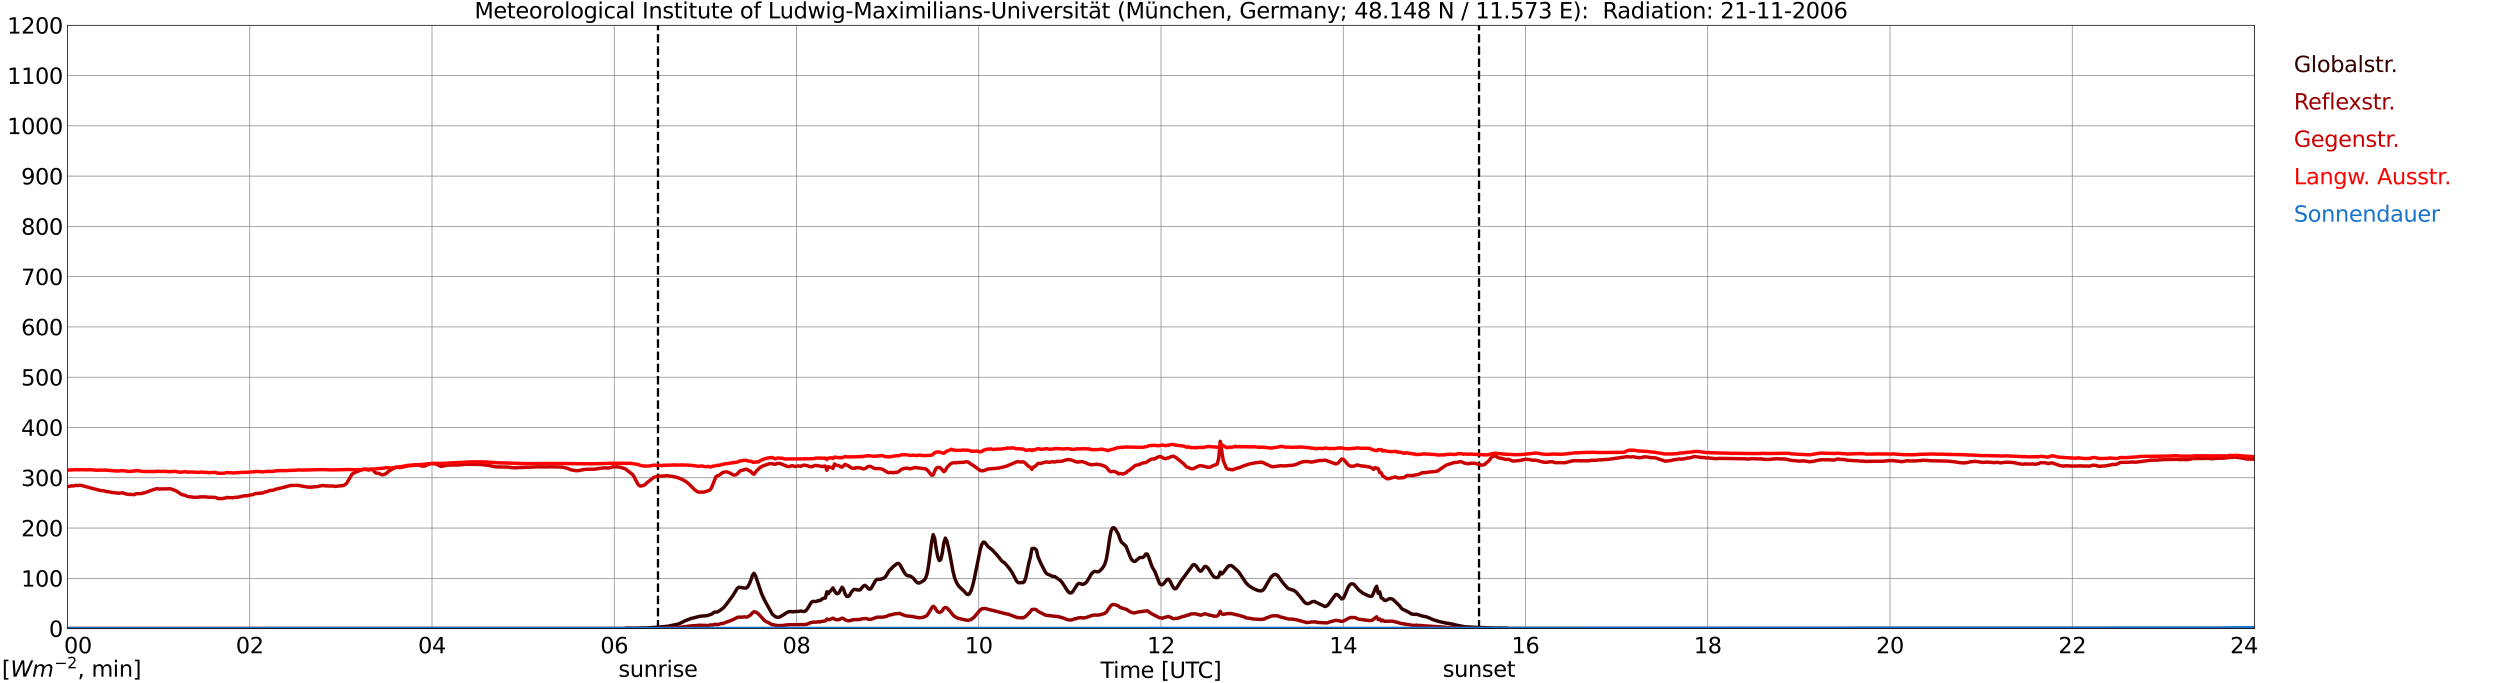 <?xml version="1.0" encoding="utf-8" standalone="no"?>
<!DOCTYPE svg PUBLIC "-//W3C//DTD SVG 1.1//EN"
  "http://www.w3.org/Graphics/SVG/1.1/DTD/svg11.dtd">
<svg xmlns:xlink="http://www.w3.org/1999/xlink" width="1085.4pt" height="296.64pt" viewBox="0 0 1085.4 296.64" xmlns="http://www.w3.org/2000/svg" version="1.1">
 <defs>
  <style type="text/css">*{stroke-linejoin: round; stroke-linecap: butt}</style>
 </defs>
 <g id="figure_1">
  <g id="patch_1">
   <path d="M 0 296.64 
L 1085.4 296.64 
L 1085.4 0 
L 0 0 
z
" style="fill: #ffffff"/>
  </g>
  <g id="axes_1">
   <g id="patch_2">
    <path d="M 29.306 272.909 
L 978.814 272.909 
L 978.814 10.976 
L 29.306 10.976 
z
" style="fill: #ffffff"/>
   </g>
   <g id="patch_3">
    <path d="M 978.814 272.909 
L 978.814 272.909 
L 978.814 10.976 
L 978.814 10.976 
z
" clip-path="url(#pde5548fa62)" style="fill: #d3d3d3; opacity: 0.25; stroke: #d3d3d3; stroke-linejoin: miter"/>
   </g>
   <g id="matplotlib.axis_1">
    <g id="xtick_1">
     <g id="line2d_1">
      <path d="M 29.306 272.909 
L 29.306 10.976 
" clip-path="url(#pde5548fa62)" style="fill: none; stroke: #808080; stroke-width: 0.3; stroke-linecap: square"/>
     </g>
     <g id="line2d_2"/>
     <g id="text_1">
      <!--    00 -->
      <g transform="translate(18.733 283.627) scale(0.095 -0.095)">
       <defs>
        <path id="DejaVuSans-20" transform="scale(0.016)"/>
        <path id="DejaVuSans-30" d="M 2034 4250 
Q 1547 4250 1301 3770 
Q 1056 3291 1056 2328 
Q 1056 1369 1301 889 
Q 1547 409 2034 409 
Q 2525 409 2770 889 
Q 3016 1369 3016 2328 
Q 3016 3291 2770 3770 
Q 2525 4250 2034 4250 
z
M 2034 4750 
Q 2819 4750 3233 4129 
Q 3647 3509 3647 2328 
Q 3647 1150 3233 529 
Q 2819 -91 2034 -91 
Q 1250 -91 836 529 
Q 422 1150 422 2328 
Q 422 3509 836 4129 
Q 1250 4750 2034 4750 
z
" transform="scale(0.016)"/>
       </defs>
       <use xlink:href="#DejaVuSans-20"/>
       <use xlink:href="#DejaVuSans-20" transform="translate(31.787 0)"/>
       <use xlink:href="#DejaVuSans-20" transform="translate(63.574 0)"/>
       <use xlink:href="#DejaVuSans-30" transform="translate(95.361 0)"/>
       <use xlink:href="#DejaVuSans-30" transform="translate(158.984 0)"/>
      </g>
     </g>
    </g>
    <g id="xtick_2">
     <g id="line2d_3">
      <path d="M 108.431 272.909 
L 108.431 10.976 
" clip-path="url(#pde5548fa62)" style="fill: none; stroke: #808080; stroke-width: 0.3; stroke-linecap: square"/>
     </g>
     <g id="line2d_4"/>
     <g id="text_2">
      <!-- 02 -->
      <g transform="translate(102.387 283.627) scale(0.095 -0.095)">
       <defs>
        <path id="DejaVuSans-32" d="M 1228 531 
L 3431 531 
L 3431 0 
L 469 0 
L 469 531 
Q 828 903 1448 1529 
Q 2069 2156 2228 2338 
Q 2531 2678 2651 2914 
Q 2772 3150 2772 3378 
Q 2772 3750 2511 3984 
Q 2250 4219 1831 4219 
Q 1534 4219 1204 4116 
Q 875 4013 500 3803 
L 500 4441 
Q 881 4594 1212 4672 
Q 1544 4750 1819 4750 
Q 2544 4750 2975 4387 
Q 3406 4025 3406 3419 
Q 3406 3131 3298 2873 
Q 3191 2616 2906 2266 
Q 2828 2175 2409 1742 
Q 1991 1309 1228 531 
z
" transform="scale(0.016)"/>
       </defs>
       <use xlink:href="#DejaVuSans-30"/>
       <use xlink:href="#DejaVuSans-32" transform="translate(63.623 0)"/>
      </g>
     </g>
    </g>
    <g id="xtick_3">
     <g id="line2d_5">
      <path d="M 187.557 272.909 
L 187.557 10.976 
" clip-path="url(#pde5548fa62)" style="fill: none; stroke: #808080; stroke-width: 0.3; stroke-linecap: square"/>
     </g>
     <g id="line2d_6"/>
     <g id="text_3">
      <!-- 04 -->
      <g transform="translate(181.513 283.627) scale(0.095 -0.095)">
       <defs>
        <path id="DejaVuSans-34" d="M 2419 4116 
L 825 1625 
L 2419 1625 
L 2419 4116 
z
M 2253 4666 
L 3047 4666 
L 3047 1625 
L 3713 1625 
L 3713 1100 
L 3047 1100 
L 3047 0 
L 2419 0 
L 2419 1100 
L 313 1100 
L 313 1709 
L 2253 4666 
z
" transform="scale(0.016)"/>
       </defs>
       <use xlink:href="#DejaVuSans-30"/>
       <use xlink:href="#DejaVuSans-34" transform="translate(63.623 0)"/>
      </g>
     </g>
    </g>
    <g id="xtick_4">
     <g id="line2d_7">
      <path d="M 266.683 272.909 
L 266.683 10.976 
" clip-path="url(#pde5548fa62)" style="fill: none; stroke: #808080; stroke-width: 0.3; stroke-linecap: square"/>
     </g>
     <g id="line2d_8"/>
     <g id="text_4">
      <!-- 06 -->
      <g transform="translate(260.638 283.627) scale(0.095 -0.095)">
       <defs>
        <path id="DejaVuSans-36" d="M 2113 2584 
Q 1688 2584 1439 2293 
Q 1191 2003 1191 1497 
Q 1191 994 1439 701 
Q 1688 409 2113 409 
Q 2538 409 2786 701 
Q 3034 994 3034 1497 
Q 3034 2003 2786 2293 
Q 2538 2584 2113 2584 
z
M 3366 4563 
L 3366 3988 
Q 3128 4100 2886 4159 
Q 2644 4219 2406 4219 
Q 1781 4219 1451 3797 
Q 1122 3375 1075 2522 
Q 1259 2794 1537 2939 
Q 1816 3084 2150 3084 
Q 2853 3084 3261 2657 
Q 3669 2231 3669 1497 
Q 3669 778 3244 343 
Q 2819 -91 2113 -91 
Q 1303 -91 875 529 
Q 447 1150 447 2328 
Q 447 3434 972 4092 
Q 1497 4750 2381 4750 
Q 2619 4750 2861 4703 
Q 3103 4656 3366 4563 
z
" transform="scale(0.016)"/>
       </defs>
       <use xlink:href="#DejaVuSans-30"/>
       <use xlink:href="#DejaVuSans-36" transform="translate(63.623 0)"/>
      </g>
     </g>
    </g>
    <g id="xtick_5">
     <g id="line2d_9">
      <path d="M 345.808 272.909 
L 345.808 10.976 
" clip-path="url(#pde5548fa62)" style="fill: none; stroke: #808080; stroke-width: 0.3; stroke-linecap: square"/>
     </g>
     <g id="line2d_10"/>
     <g id="text_5">
      <!-- 08 -->
      <g transform="translate(339.764 283.627) scale(0.095 -0.095)">
       <defs>
        <path id="DejaVuSans-38" d="M 2034 2216 
Q 1584 2216 1326 1975 
Q 1069 1734 1069 1313 
Q 1069 891 1326 650 
Q 1584 409 2034 409 
Q 2484 409 2743 651 
Q 3003 894 3003 1313 
Q 3003 1734 2745 1975 
Q 2488 2216 2034 2216 
z
M 1403 2484 
Q 997 2584 770 2862 
Q 544 3141 544 3541 
Q 544 4100 942 4425 
Q 1341 4750 2034 4750 
Q 2731 4750 3128 4425 
Q 3525 4100 3525 3541 
Q 3525 3141 3298 2862 
Q 3072 2584 2669 2484 
Q 3125 2378 3379 2068 
Q 3634 1759 3634 1313 
Q 3634 634 3220 271 
Q 2806 -91 2034 -91 
Q 1263 -91 848 271 
Q 434 634 434 1313 
Q 434 1759 690 2068 
Q 947 2378 1403 2484 
z
M 1172 3481 
Q 1172 3119 1398 2916 
Q 1625 2713 2034 2713 
Q 2441 2713 2670 2916 
Q 2900 3119 2900 3481 
Q 2900 3844 2670 4047 
Q 2441 4250 2034 4250 
Q 1625 4250 1398 4047 
Q 1172 3844 1172 3481 
z
" transform="scale(0.016)"/>
       </defs>
       <use xlink:href="#DejaVuSans-30"/>
       <use xlink:href="#DejaVuSans-38" transform="translate(63.623 0)"/>
      </g>
     </g>
    </g>
    <g id="xtick_6">
     <g id="line2d_11">
      <path d="M 424.934 272.909 
L 424.934 10.976 
" clip-path="url(#pde5548fa62)" style="fill: none; stroke: #808080; stroke-width: 0.3; stroke-linecap: square"/>
     </g>
     <g id="line2d_12"/>
     <g id="text_6">
      <!-- 10 -->
      <g transform="translate(418.89 283.627) scale(0.095 -0.095)">
       <defs>
        <path id="DejaVuSans-31" d="M 794 531 
L 1825 531 
L 1825 4091 
L 703 3866 
L 703 4441 
L 1819 4666 
L 2450 4666 
L 2450 531 
L 3481 531 
L 3481 0 
L 794 0 
L 794 531 
z
" transform="scale(0.016)"/>
       </defs>
       <use xlink:href="#DejaVuSans-31"/>
       <use xlink:href="#DejaVuSans-30" transform="translate(63.623 0)"/>
      </g>
     </g>
    </g>
    <g id="xtick_7">
     <g id="line2d_13">
      <path d="M 504.06 272.909 
L 504.06 10.976 
" clip-path="url(#pde5548fa62)" style="fill: none; stroke: #808080; stroke-width: 0.3; stroke-linecap: square"/>
     </g>
     <g id="line2d_14"/>
     <g id="text_7">
      <!-- 12 -->
      <g transform="translate(498.015 283.627) scale(0.095 -0.095)">
       <use xlink:href="#DejaVuSans-31"/>
       <use xlink:href="#DejaVuSans-32" transform="translate(63.623 0)"/>
      </g>
     </g>
    </g>
    <g id="xtick_8">
     <g id="line2d_15">
      <path d="M 583.185 272.909 
L 583.185 10.976 
" clip-path="url(#pde5548fa62)" style="fill: none; stroke: #808080; stroke-width: 0.3; stroke-linecap: square"/>
     </g>
     <g id="line2d_16"/>
     <g id="text_8">
      <!-- 14 -->
      <g transform="translate(577.141 283.627) scale(0.095 -0.095)">
       <use xlink:href="#DejaVuSans-31"/>
       <use xlink:href="#DejaVuSans-34" transform="translate(63.623 0)"/>
      </g>
     </g>
    </g>
    <g id="xtick_9">
     <g id="line2d_17">
      <path d="M 662.311 272.909 
L 662.311 10.976 
" clip-path="url(#pde5548fa62)" style="fill: none; stroke: #808080; stroke-width: 0.3; stroke-linecap: square"/>
     </g>
     <g id="line2d_18"/>
     <g id="text_9">
      <!-- 16 -->
      <g transform="translate(656.267 283.627) scale(0.095 -0.095)">
       <use xlink:href="#DejaVuSans-31"/>
       <use xlink:href="#DejaVuSans-36" transform="translate(63.623 0)"/>
      </g>
     </g>
    </g>
    <g id="xtick_10">
     <g id="line2d_19">
      <path d="M 741.437 272.909 
L 741.437 10.976 
" clip-path="url(#pde5548fa62)" style="fill: none; stroke: #808080; stroke-width: 0.3; stroke-linecap: square"/>
     </g>
     <g id="line2d_20"/>
     <g id="text_10">
      <!-- 18 -->
      <g transform="translate(735.392 283.627) scale(0.095 -0.095)">
       <use xlink:href="#DejaVuSans-31"/>
       <use xlink:href="#DejaVuSans-38" transform="translate(63.623 0)"/>
      </g>
     </g>
    </g>
    <g id="xtick_11">
     <g id="line2d_21">
      <path d="M 820.562 272.909 
L 820.562 10.976 
" clip-path="url(#pde5548fa62)" style="fill: none; stroke: #808080; stroke-width: 0.3; stroke-linecap: square"/>
     </g>
     <g id="line2d_22"/>
     <g id="text_11">
      <!-- 20 -->
      <g transform="translate(814.518 283.627) scale(0.095 -0.095)">
       <use xlink:href="#DejaVuSans-32"/>
       <use xlink:href="#DejaVuSans-30" transform="translate(63.623 0)"/>
      </g>
     </g>
    </g>
    <g id="xtick_12">
     <g id="line2d_23">
      <path d="M 899.688 272.909 
L 899.688 10.976 
" clip-path="url(#pde5548fa62)" style="fill: none; stroke: #808080; stroke-width: 0.3; stroke-linecap: square"/>
     </g>
     <g id="line2d_24"/>
     <g id="text_12">
      <!-- 22 -->
      <g transform="translate(893.644 283.627) scale(0.095 -0.095)">
       <use xlink:href="#DejaVuSans-32"/>
       <use xlink:href="#DejaVuSans-32" transform="translate(63.623 0)"/>
      </g>
     </g>
    </g>
    <g id="xtick_13">
     <g id="line2d_25">
      <path d="M 978.814 272.909 
L 978.814 10.976 
" clip-path="url(#pde5548fa62)" style="fill: none; stroke: #808080; stroke-width: 0.3; stroke-linecap: square"/>
     </g>
     <g id="line2d_26"/>
     <g id="text_13">
      <!-- 24    -->
      <g transform="translate(968.241 283.627) scale(0.095 -0.095)">
       <use xlink:href="#DejaVuSans-32"/>
       <use xlink:href="#DejaVuSans-34" transform="translate(63.623 0)"/>
       <use xlink:href="#DejaVuSans-20" transform="translate(127.246 0)"/>
       <use xlink:href="#DejaVuSans-20" transform="translate(159.033 0)"/>
       <use xlink:href="#DejaVuSans-20" transform="translate(190.82 0)"/>
      </g>
     </g>
    </g>
    <g id="text_14">
     <!-- Time [UTC] -->
     <g transform="translate(477.806 294.322) scale(0.095 -0.095)">
      <defs>
       <path id="DejaVuSans-54" d="M -19 4666 
L 3928 4666 
L 3928 4134 
L 2272 4134 
L 2272 0 
L 1638 0 
L 1638 4134 
L -19 4134 
L -19 4666 
z
" transform="scale(0.016)"/>
       <path id="DejaVuSans-69" d="M 603 3500 
L 1178 3500 
L 1178 0 
L 603 0 
L 603 3500 
z
M 603 4863 
L 1178 4863 
L 1178 4134 
L 603 4134 
L 603 4863 
z
" transform="scale(0.016)"/>
       <path id="DejaVuSans-6d" d="M 3328 2828 
Q 3544 3216 3844 3400 
Q 4144 3584 4550 3584 
Q 5097 3584 5394 3201 
Q 5691 2819 5691 2113 
L 5691 0 
L 5113 0 
L 5113 2094 
Q 5113 2597 4934 2840 
Q 4756 3084 4391 3084 
Q 3944 3084 3684 2787 
Q 3425 2491 3425 1978 
L 3425 0 
L 2847 0 
L 2847 2094 
Q 2847 2600 2669 2842 
Q 2491 3084 2119 3084 
Q 1678 3084 1418 2786 
Q 1159 2488 1159 1978 
L 1159 0 
L 581 0 
L 581 3500 
L 1159 3500 
L 1159 2956 
Q 1356 3278 1631 3431 
Q 1906 3584 2284 3584 
Q 2666 3584 2933 3390 
Q 3200 3197 3328 2828 
z
" transform="scale(0.016)"/>
       <path id="DejaVuSans-65" d="M 3597 1894 
L 3597 1613 
L 953 1613 
Q 991 1019 1311 708 
Q 1631 397 2203 397 
Q 2534 397 2845 478 
Q 3156 559 3463 722 
L 3463 178 
Q 3153 47 2828 -22 
Q 2503 -91 2169 -91 
Q 1331 -91 842 396 
Q 353 884 353 1716 
Q 353 2575 817 3079 
Q 1281 3584 2069 3584 
Q 2775 3584 3186 3129 
Q 3597 2675 3597 1894 
z
M 3022 2063 
Q 3016 2534 2758 2815 
Q 2500 3097 2075 3097 
Q 1594 3097 1305 2825 
Q 1016 2553 972 2059 
L 3022 2063 
z
" transform="scale(0.016)"/>
       <path id="DejaVuSans-5b" d="M 550 4863 
L 1875 4863 
L 1875 4416 
L 1125 4416 
L 1125 -397 
L 1875 -397 
L 1875 -844 
L 550 -844 
L 550 4863 
z
" transform="scale(0.016)"/>
       <path id="DejaVuSans-55" d="M 556 4666 
L 1191 4666 
L 1191 1831 
Q 1191 1081 1462 751 
Q 1734 422 2344 422 
Q 2950 422 3222 751 
Q 3494 1081 3494 1831 
L 3494 4666 
L 4128 4666 
L 4128 1753 
Q 4128 841 3676 375 
Q 3225 -91 2344 -91 
Q 1459 -91 1007 375 
Q 556 841 556 1753 
L 556 4666 
z
" transform="scale(0.016)"/>
       <path id="DejaVuSans-43" d="M 4122 4306 
L 4122 3641 
Q 3803 3938 3442 4084 
Q 3081 4231 2675 4231 
Q 1875 4231 1450 3742 
Q 1025 3253 1025 2328 
Q 1025 1406 1450 917 
Q 1875 428 2675 428 
Q 3081 428 3442 575 
Q 3803 722 4122 1019 
L 4122 359 
Q 3791 134 3420 21 
Q 3050 -91 2638 -91 
Q 1578 -91 968 557 
Q 359 1206 359 2328 
Q 359 3453 968 4101 
Q 1578 4750 2638 4750 
Q 3056 4750 3426 4639 
Q 3797 4528 4122 4306 
z
" transform="scale(0.016)"/>
       <path id="DejaVuSans-5d" d="M 1947 4863 
L 1947 -844 
L 622 -844 
L 622 -397 
L 1369 -397 
L 1369 4416 
L 622 4416 
L 622 4863 
L 1947 4863 
z
" transform="scale(0.016)"/>
      </defs>
      <use xlink:href="#DejaVuSans-54"/>
      <use xlink:href="#DejaVuSans-69" transform="translate(57.959 0)"/>
      <use xlink:href="#DejaVuSans-6d" transform="translate(85.742 0)"/>
      <use xlink:href="#DejaVuSans-65" transform="translate(183.154 0)"/>
      <use xlink:href="#DejaVuSans-20" transform="translate(244.678 0)"/>
      <use xlink:href="#DejaVuSans-5b" transform="translate(276.465 0)"/>
      <use xlink:href="#DejaVuSans-55" transform="translate(315.479 0)"/>
      <use xlink:href="#DejaVuSans-54" transform="translate(388.672 0)"/>
      <use xlink:href="#DejaVuSans-43" transform="translate(443.881 0)"/>
      <use xlink:href="#DejaVuSans-5d" transform="translate(513.705 0)"/>
     </g>
    </g>
   </g>
   <g id="matplotlib.axis_2">
    <g id="ytick_1">
     <g id="line2d_27">
      <path d="M 29.306 272.909 
L 978.814 272.909 
" clip-path="url(#pde5548fa62)" style="fill: none; stroke: #808080; stroke-width: 0.3; stroke-linecap: square"/>
     </g>
     <g id="line2d_28"/>
     <g id="text_15">
      <!-- 0 -->
      <g transform="translate(21.261 276.518) scale(0.095 -0.095)">
       <use xlink:href="#DejaVuSans-30"/>
      </g>
     </g>
    </g>
    <g id="ytick_2">
     <g id="line2d_29">
      <path d="M 29.306 251.081 
L 978.814 251.081 
" clip-path="url(#pde5548fa62)" style="fill: none; stroke: #808080; stroke-width: 0.3; stroke-linecap: square"/>
     </g>
     <g id="line2d_30"/>
     <g id="text_16">
      <!-- 100 -->
      <g transform="translate(9.173 254.69) scale(0.095 -0.095)">
       <use xlink:href="#DejaVuSans-31"/>
       <use xlink:href="#DejaVuSans-30" transform="translate(63.623 0)"/>
       <use xlink:href="#DejaVuSans-30" transform="translate(127.246 0)"/>
      </g>
     </g>
    </g>
    <g id="ytick_3">
     <g id="line2d_31">
      <path d="M 29.306 229.253 
L 978.814 229.253 
" clip-path="url(#pde5548fa62)" style="fill: none; stroke: #808080; stroke-width: 0.3; stroke-linecap: square"/>
     </g>
     <g id="line2d_32"/>
     <g id="text_17">
      <!-- 200 -->
      <g transform="translate(9.173 232.863) scale(0.095 -0.095)">
       <use xlink:href="#DejaVuSans-32"/>
       <use xlink:href="#DejaVuSans-30" transform="translate(63.623 0)"/>
       <use xlink:href="#DejaVuSans-30" transform="translate(127.246 0)"/>
      </g>
     </g>
    </g>
    <g id="ytick_4">
     <g id="line2d_33">
      <path d="M 29.306 207.426 
L 978.814 207.426 
" clip-path="url(#pde5548fa62)" style="fill: none; stroke: #808080; stroke-width: 0.3; stroke-linecap: square"/>
     </g>
     <g id="line2d_34"/>
     <g id="text_18">
      <!-- 300 -->
      <g transform="translate(9.173 211.035) scale(0.095 -0.095)">
       <defs>
        <path id="DejaVuSans-33" d="M 2597 2516 
Q 3050 2419 3304 2112 
Q 3559 1806 3559 1356 
Q 3559 666 3084 287 
Q 2609 -91 1734 -91 
Q 1441 -91 1130 -33 
Q 819 25 488 141 
L 488 750 
Q 750 597 1062 519 
Q 1375 441 1716 441 
Q 2309 441 2620 675 
Q 2931 909 2931 1356 
Q 2931 1769 2642 2001 
Q 2353 2234 1838 2234 
L 1294 2234 
L 1294 2753 
L 1863 2753 
Q 2328 2753 2575 2939 
Q 2822 3125 2822 3475 
Q 2822 3834 2567 4026 
Q 2313 4219 1838 4219 
Q 1578 4219 1281 4162 
Q 984 4106 628 3988 
L 628 4550 
Q 988 4650 1302 4700 
Q 1616 4750 1894 4750 
Q 2613 4750 3031 4423 
Q 3450 4097 3450 3541 
Q 3450 3153 3228 2886 
Q 3006 2619 2597 2516 
z
" transform="scale(0.016)"/>
       </defs>
       <use xlink:href="#DejaVuSans-33"/>
       <use xlink:href="#DejaVuSans-30" transform="translate(63.623 0)"/>
       <use xlink:href="#DejaVuSans-30" transform="translate(127.246 0)"/>
      </g>
     </g>
    </g>
    <g id="ytick_5">
     <g id="line2d_35">
      <path d="M 29.306 185.598 
L 978.814 185.598 
" clip-path="url(#pde5548fa62)" style="fill: none; stroke: #808080; stroke-width: 0.3; stroke-linecap: square"/>
     </g>
     <g id="line2d_36"/>
     <g id="text_19">
      <!-- 400 -->
      <g transform="translate(9.173 189.207) scale(0.095 -0.095)">
       <use xlink:href="#DejaVuSans-34"/>
       <use xlink:href="#DejaVuSans-30" transform="translate(63.623 0)"/>
       <use xlink:href="#DejaVuSans-30" transform="translate(127.246 0)"/>
      </g>
     </g>
    </g>
    <g id="ytick_6">
     <g id="line2d_37">
      <path d="M 29.306 163.77 
L 978.814 163.77 
" clip-path="url(#pde5548fa62)" style="fill: none; stroke: #808080; stroke-width: 0.3; stroke-linecap: square"/>
     </g>
     <g id="line2d_38"/>
     <g id="text_20">
      <!-- 500 -->
      <g transform="translate(9.173 167.379) scale(0.095 -0.095)">
       <defs>
        <path id="DejaVuSans-35" d="M 691 4666 
L 3169 4666 
L 3169 4134 
L 1269 4134 
L 1269 2991 
Q 1406 3038 1543 3061 
Q 1681 3084 1819 3084 
Q 2600 3084 3056 2656 
Q 3513 2228 3513 1497 
Q 3513 744 3044 326 
Q 2575 -91 1722 -91 
Q 1428 -91 1123 -41 
Q 819 9 494 109 
L 494 744 
Q 775 591 1075 516 
Q 1375 441 1709 441 
Q 2250 441 2565 725 
Q 2881 1009 2881 1497 
Q 2881 1984 2565 2268 
Q 2250 2553 1709 2553 
Q 1456 2553 1204 2497 
Q 953 2441 691 2322 
L 691 4666 
z
" transform="scale(0.016)"/>
       </defs>
       <use xlink:href="#DejaVuSans-35"/>
       <use xlink:href="#DejaVuSans-30" transform="translate(63.623 0)"/>
       <use xlink:href="#DejaVuSans-30" transform="translate(127.246 0)"/>
      </g>
     </g>
    </g>
    <g id="ytick_7">
     <g id="line2d_39">
      <path d="M 29.306 141.942 
L 978.814 141.942 
" clip-path="url(#pde5548fa62)" style="fill: none; stroke: #808080; stroke-width: 0.3; stroke-linecap: square"/>
     </g>
     <g id="line2d_40"/>
     <g id="text_21">
      <!-- 600 -->
      <g transform="translate(9.173 145.551) scale(0.095 -0.095)">
       <use xlink:href="#DejaVuSans-36"/>
       <use xlink:href="#DejaVuSans-30" transform="translate(63.623 0)"/>
       <use xlink:href="#DejaVuSans-30" transform="translate(127.246 0)"/>
      </g>
     </g>
    </g>
    <g id="ytick_8">
     <g id="line2d_41">
      <path d="M 29.306 120.114 
L 978.814 120.114 
" clip-path="url(#pde5548fa62)" style="fill: none; stroke: #808080; stroke-width: 0.3; stroke-linecap: square"/>
     </g>
     <g id="line2d_42"/>
     <g id="text_22">
      <!-- 700 -->
      <g transform="translate(9.173 123.724) scale(0.095 -0.095)">
       <defs>
        <path id="DejaVuSans-37" d="M 525 4666 
L 3525 4666 
L 3525 4397 
L 1831 0 
L 1172 0 
L 2766 4134 
L 525 4134 
L 525 4666 
z
" transform="scale(0.016)"/>
       </defs>
       <use xlink:href="#DejaVuSans-37"/>
       <use xlink:href="#DejaVuSans-30" transform="translate(63.623 0)"/>
       <use xlink:href="#DejaVuSans-30" transform="translate(127.246 0)"/>
      </g>
     </g>
    </g>
    <g id="ytick_9">
     <g id="line2d_43">
      <path d="M 29.306 98.287 
L 978.814 98.287 
" clip-path="url(#pde5548fa62)" style="fill: none; stroke: #808080; stroke-width: 0.3; stroke-linecap: square"/>
     </g>
     <g id="line2d_44"/>
     <g id="text_23">
      <!-- 800 -->
      <g transform="translate(9.173 101.896) scale(0.095 -0.095)">
       <use xlink:href="#DejaVuSans-38"/>
       <use xlink:href="#DejaVuSans-30" transform="translate(63.623 0)"/>
       <use xlink:href="#DejaVuSans-30" transform="translate(127.246 0)"/>
      </g>
     </g>
    </g>
    <g id="ytick_10">
     <g id="line2d_45">
      <path d="M 29.306 76.459 
L 978.814 76.459 
" clip-path="url(#pde5548fa62)" style="fill: none; stroke: #808080; stroke-width: 0.3; stroke-linecap: square"/>
     </g>
     <g id="line2d_46"/>
     <g id="text_24">
      <!-- 900 -->
      <g transform="translate(9.173 80.068) scale(0.095 -0.095)">
       <defs>
        <path id="DejaVuSans-39" d="M 703 97 
L 703 672 
Q 941 559 1184 500 
Q 1428 441 1663 441 
Q 2288 441 2617 861 
Q 2947 1281 2994 2138 
Q 2813 1869 2534 1725 
Q 2256 1581 1919 1581 
Q 1219 1581 811 2004 
Q 403 2428 403 3163 
Q 403 3881 828 4315 
Q 1253 4750 1959 4750 
Q 2769 4750 3195 4129 
Q 3622 3509 3622 2328 
Q 3622 1225 3098 567 
Q 2575 -91 1691 -91 
Q 1453 -91 1209 -44 
Q 966 3 703 97 
z
M 1959 2075 
Q 2384 2075 2632 2365 
Q 2881 2656 2881 3163 
Q 2881 3666 2632 3958 
Q 2384 4250 1959 4250 
Q 1534 4250 1286 3958 
Q 1038 3666 1038 3163 
Q 1038 2656 1286 2365 
Q 1534 2075 1959 2075 
z
" transform="scale(0.016)"/>
       </defs>
       <use xlink:href="#DejaVuSans-39"/>
       <use xlink:href="#DejaVuSans-30" transform="translate(63.623 0)"/>
       <use xlink:href="#DejaVuSans-30" transform="translate(127.246 0)"/>
      </g>
     </g>
    </g>
    <g id="ytick_11">
     <g id="line2d_47">
      <path d="M 29.306 54.631 
L 978.814 54.631 
" clip-path="url(#pde5548fa62)" style="fill: none; stroke: #808080; stroke-width: 0.3; stroke-linecap: square"/>
     </g>
     <g id="line2d_48"/>
     <g id="text_25">
      <!-- 1000 -->
      <g transform="translate(3.128 58.24) scale(0.095 -0.095)">
       <use xlink:href="#DejaVuSans-31"/>
       <use xlink:href="#DejaVuSans-30" transform="translate(63.623 0)"/>
       <use xlink:href="#DejaVuSans-30" transform="translate(127.246 0)"/>
       <use xlink:href="#DejaVuSans-30" transform="translate(190.869 0)"/>
      </g>
     </g>
    </g>
    <g id="ytick_12">
     <g id="line2d_49">
      <path d="M 29.306 32.803 
L 978.814 32.803 
" clip-path="url(#pde5548fa62)" style="fill: none; stroke: #808080; stroke-width: 0.3; stroke-linecap: square"/>
     </g>
     <g id="line2d_50"/>
     <g id="text_26">
      <!-- 1100 -->
      <g transform="translate(3.128 36.413) scale(0.095 -0.095)">
       <use xlink:href="#DejaVuSans-31"/>
       <use xlink:href="#DejaVuSans-31" transform="translate(63.623 0)"/>
       <use xlink:href="#DejaVuSans-30" transform="translate(127.246 0)"/>
       <use xlink:href="#DejaVuSans-30" transform="translate(190.869 0)"/>
      </g>
     </g>
    </g>
    <g id="ytick_13">
     <g id="line2d_51">
      <path d="M 29.306 10.976 
L 978.814 10.976 
" clip-path="url(#pde5548fa62)" style="fill: none; stroke: #808080; stroke-width: 0.3; stroke-linecap: square"/>
     </g>
     <g id="line2d_52"/>
     <g id="text_27">
      <!-- 1200 -->
      <g transform="translate(3.128 14.585) scale(0.095 -0.095)">
       <use xlink:href="#DejaVuSans-31"/>
       <use xlink:href="#DejaVuSans-32" transform="translate(63.623 0)"/>
       <use xlink:href="#DejaVuSans-30" transform="translate(127.246 0)"/>
       <use xlink:href="#DejaVuSans-30" transform="translate(190.869 0)"/>
      </g>
     </g>
    </g>
   </g>
   <g id="line2d_53">
    <path d="M 285.673 272.909 
L 285.673 10.976 
" clip-path="url(#pde5548fa62)" style="fill: none; stroke-dasharray: 3.7,1.6; stroke-dashoffset: 0; stroke: #000000"/>
   </g>
   <g id="line2d_54">
    <path d="M 642.134 272.909 
L 642.134 10.976 
" clip-path="url(#pde5548fa62)" style="fill: none; stroke-dasharray: 3.7,1.6; stroke-dashoffset: 0; stroke: #000000"/>
   </g>
   <g id="line2d_55">
    <path d="M 29.306 272.909 
L 271.298 272.909 
L 271.958 272.667 
L 274.595 272.758 
L 276.573 272.712 
L 281.189 272.621 
L 283.167 272.437 
L 284.486 272.391 
L 285.145 272.254 
L 285.805 272.346 
L 287.124 272.116 
L 288.442 272.071 
L 289.102 271.933 
L 289.761 271.933 
L 294.377 270.973 
L 296.355 270.104 
L 297.014 269.691 
L 300.311 268.41 
L 300.971 268.318 
L 302.289 267.952 
L 304.267 267.496 
L 305.586 267.404 
L 306.905 267.312 
L 308.883 266.67 
L 310.202 265.756 
L 311.521 265.71 
L 312.839 264.841 
L 314.158 263.835 
L 315.477 262.233 
L 318.114 258.708 
L 320.093 255.46 
L 320.752 254.955 
L 322.071 255.139 
L 323.39 255.322 
L 324.049 255.276 
L 324.708 254.637 
L 325.368 253.401 
L 326.027 251.799 
L 326.686 249.739 
L 327.346 248.916 
L 328.005 249.922 
L 330.643 257.747 
L 331.961 260.631 
L 335.258 266.579 
L 336.577 267.723 
L 337.236 267.952 
L 337.896 267.998 
L 338.555 267.86 
L 340.533 266.67 
L 341.852 265.802 
L 342.512 265.572 
L 343.171 265.481 
L 343.83 265.618 
L 344.49 265.618 
L 345.808 265.435 
L 346.468 265.481 
L 347.787 265.297 
L 349.105 265.527 
L 349.765 265.206 
L 350.424 264.475 
L 351.083 263.514 
L 351.743 262.279 
L 352.402 261.362 
L 353.062 261.089 
L 354.38 261.181 
L 355.04 260.814 
L 355.699 260.814 
L 356.359 260.539 
L 357.018 259.991 
L 357.677 259.716 
L 358.337 259.624 
L 358.996 256.924 
L 359.655 257.747 
L 360.315 256.833 
L 360.974 256.145 
L 361.634 255.23 
L 362.293 256.512 
L 362.952 257.518 
L 363.612 257.793 
L 364.271 257.337 
L 365.59 254.955 
L 366.249 255.781 
L 366.909 257.793 
L 367.568 258.891 
L 368.227 258.983 
L 368.887 258.389 
L 369.546 257.245 
L 370.206 256.374 
L 370.865 255.872 
L 372.843 256.191 
L 373.502 256.01 
L 374.821 254.453 
L 375.481 254.133 
L 376.14 254.545 
L 376.799 255.414 
L 377.459 255.826 
L 378.118 255.597 
L 380.096 252.12 
L 380.756 251.524 
L 382.074 251.524 
L 383.393 251.112 
L 384.053 250.793 
L 384.712 250.014 
L 386.031 247.772 
L 388.009 245.805 
L 388.668 245.347 
L 389.328 244.751 
L 389.987 244.57 
L 390.646 245.072 
L 392.624 248.549 
L 393.284 249.466 
L 393.943 249.922 
L 395.262 250.151 
L 395.921 250.564 
L 396.581 251.112 
L 397.899 252.714 
L 398.559 253.126 
L 399.218 253.08 
L 400.537 252.393 
L 401.196 251.937 
L 401.856 251.02 
L 402.515 249.053 
L 403.175 245.347 
L 404.493 235.234 
L 405.153 232.121 
L 405.812 233.815 
L 406.471 238.436 
L 407.131 241.686 
L 407.79 243.332 
L 408.45 242.922 
L 409.109 240.13 
L 409.768 235.69 
L 410.428 233.632 
L 411.087 234.959 
L 411.746 237.522 
L 412.406 240.68 
L 413.725 247.955 
L 414.384 250.564 
L 415.043 252.347 
L 415.703 253.674 
L 416.362 254.591 
L 417.681 255.872 
L 418.34 256.466 
L 419.659 257.885 
L 420.318 258.16 
L 420.978 257.656 
L 421.637 256.374 
L 422.297 254.224 
L 422.956 251.524 
L 425.593 238.482 
L 426.253 236.378 
L 426.912 235.372 
L 427.572 235.509 
L 428.89 237.247 
L 430.869 238.803 
L 433.506 241.732 
L 434.825 243.424 
L 435.484 243.974 
L 436.144 244.341 
L 438.122 246.674 
L 439.44 248.595 
L 441.419 252.347 
L 442.078 252.943 
L 442.737 253.035 
L 443.397 252.897 
L 444.056 252.989 
L 444.716 252.53 
L 445.375 250.701 
L 446.694 244.386 
L 447.353 241.916 
L 448.012 238.207 
L 448.672 238.072 
L 449.331 238.207 
L 449.991 238.849 
L 450.65 241.732 
L 451.969 244.751 
L 453.947 248.549 
L 454.606 249.191 
L 455.925 249.739 
L 456.584 250.105 
L 457.244 250.289 
L 457.903 250.289 
L 460.541 252.166 
L 461.2 252.989 
L 463.838 257.016 
L 464.497 257.426 
L 465.156 257.383 
L 465.816 256.741 
L 467.794 253.674 
L 468.453 253.264 
L 469.113 253.401 
L 469.772 253.674 
L 470.431 253.628 
L 471.091 253.264 
L 471.75 252.714 
L 473.069 250.518 
L 473.728 249.328 
L 474.388 248.595 
L 475.047 248.139 
L 475.706 248.093 
L 476.366 248.276 
L 477.025 248.184 
L 477.685 247.68 
L 478.344 246.995 
L 479.003 246.124 
L 479.663 244.934 
L 480.322 242.784 
L 480.981 239.078 
L 481.641 234.547 
L 482.3 230.794 
L 482.96 229.284 
L 483.619 229.103 
L 484.278 229.742 
L 485.597 232.076 
L 486.256 234.044 
L 486.916 235.417 
L 487.575 235.919 
L 488.894 237.201 
L 490.872 242.28 
L 491.532 243.243 
L 492.191 243.699 
L 492.85 243.699 
L 494.828 242.051 
L 496.147 242.051 
L 496.807 241.503 
L 497.466 240.497 
L 498.125 240.588 
L 498.785 242.097 
L 500.103 245.895 
L 501.422 248.23 
L 503.4 253.264 
L 504.06 253.903 
L 504.719 253.812 
L 505.379 253.218 
L 506.697 251.57 
L 507.357 251.478 
L 508.016 252.347 
L 509.335 255.001 
L 509.994 255.643 
L 510.654 255.506 
L 511.313 254.545 
L 512.632 252.393 
L 517.907 245.255 
L 518.566 245.164 
L 519.226 245.576 
L 520.544 247.497 
L 521.204 248.047 
L 521.863 247.589 
L 522.522 246.582 
L 523.182 245.895 
L 523.841 246.078 
L 524.501 246.674 
L 525.819 248.778 
L 526.479 249.83 
L 527.138 250.518 
L 527.797 250.747 
L 528.457 250.793 
L 529.116 250.335 
L 529.776 248.414 
L 530.435 249.191 
L 531.094 248.595 
L 533.073 245.986 
L 533.732 245.622 
L 534.391 245.53 
L 535.051 245.759 
L 537.688 248.184 
L 539.007 250.105 
L 540.985 253.08 
L 542.304 254.362 
L 544.282 255.597 
L 546.26 256.42 
L 547.579 256.558 
L 548.238 256.283 
L 548.898 255.551 
L 550.216 253.218 
L 551.535 251.02 
L 552.195 250.197 
L 552.854 249.603 
L 553.513 249.374 
L 554.173 249.512 
L 554.832 250.014 
L 556.81 252.805 
L 558.788 255.093 
L 559.448 255.597 
L 560.766 256.056 
L 561.426 256.191 
L 562.085 256.558 
L 562.745 257.062 
L 564.723 259.395 
L 566.042 261.089 
L 566.701 261.729 
L 567.36 262.095 
L 568.02 262.049 
L 568.679 261.82 
L 569.338 261.408 
L 569.998 261.181 
L 570.657 261.135 
L 575.273 263.331 
L 575.932 263.102 
L 576.592 262.597 
L 579.889 258.114 
L 580.548 258.114 
L 581.207 258.664 
L 581.867 259.441 
L 582.526 260.035 
L 583.185 259.762 
L 583.845 258.526 
L 585.164 255.276 
L 585.823 254.133 
L 586.482 253.539 
L 587.142 253.493 
L 587.801 253.674 
L 588.46 254.362 
L 589.779 256.01 
L 591.757 257.564 
L 594.395 258.799 
L 595.054 258.937 
L 595.714 258.753 
L 596.373 257.337 
L 597.032 255.597 
L 597.692 254.545 
L 598.351 257.564 
L 599.011 256.97 
L 599.67 259.579 
L 600.329 259.808 
L 600.989 260.631 
L 601.648 260.722 
L 602.967 260.035 
L 603.626 259.854 
L 604.286 260.035 
L 604.945 260.401 
L 607.582 262.964 
L 608.242 263.835 
L 608.901 264.475 
L 610.879 265.389 
L 612.858 266.579 
L 614.176 266.762 
L 614.836 266.625 
L 617.473 267.45 
L 618.792 267.679 
L 620.111 268.089 
L 622.089 269.004 
L 624.726 269.829 
L 626.705 270.285 
L 627.364 270.377 
L 628.023 270.606 
L 628.683 270.606 
L 630.001 270.881 
L 630.661 270.973 
L 631.98 271.339 
L 635.936 272.116 
L 641.87 272.437 
L 644.508 272.483 
L 645.167 272.575 
L 645.827 272.529 
L 647.145 272.621 
L 649.783 272.712 
L 650.442 272.621 
L 651.102 272.712 
L 651.761 272.621 
L 652.42 272.712 
L 653.739 272.667 
L 654.399 272.712 
L 655.058 272.909 
L 978.154 272.909 
L 978.154 272.909 
" clip-path="url(#pde5548fa62)" style="fill: none; stroke: #330000; stroke-width: 1.5; stroke-linecap: square"/>
   </g>
   <g id="line2d_56">
    <path d="M 29.306 272.909 
L 284.486 272.909 
L 285.145 272.671 
L 285.805 272.909 
L 287.783 272.717 
L 288.442 272.856 
L 289.102 272.531 
L 289.761 272.671 
L 291.739 272.577 
L 292.399 272.623 
L 293.717 272.391 
L 294.377 272.437 
L 295.696 272.252 
L 297.674 272.018 
L 300.311 271.693 
L 301.63 271.647 
L 303.608 271.459 
L 306.905 271.553 
L 307.564 271.693 
L 308.224 271.32 
L 309.543 271.368 
L 310.202 271.088 
L 310.861 271.088 
L 311.521 271.228 
L 312.839 270.809 
L 314.158 270.575 
L 318.114 269.087 
L 320.093 268.063 
L 320.752 267.923 
L 321.411 267.969 
L 322.73 267.878 
L 323.39 267.829 
L 324.049 267.923 
L 324.708 267.738 
L 326.027 266.852 
L 326.686 266.016 
L 327.346 265.596 
L 328.005 265.736 
L 328.665 266.016 
L 329.324 266.574 
L 331.961 269.458 
L 332.621 269.877 
L 333.94 270.484 
L 335.258 271.274 
L 335.918 271.228 
L 336.577 271.459 
L 337.896 271.599 
L 339.874 271.553 
L 341.193 271.368 
L 342.512 271.228 
L 349.765 271.134 
L 350.424 270.995 
L 351.743 270.39 
L 353.062 270.11 
L 354.38 270.11 
L 355.04 269.925 
L 355.699 270.065 
L 357.018 269.737 
L 358.337 269.598 
L 358.996 268.762 
L 359.655 269.087 
L 360.974 268.714 
L 361.634 268.388 
L 362.952 269.087 
L 364.271 268.993 
L 365.59 268.388 
L 366.249 268.574 
L 366.909 269.133 
L 368.227 269.506 
L 368.887 269.506 
L 370.206 269.087 
L 371.524 268.993 
L 372.184 269.041 
L 372.843 268.901 
L 373.502 268.993 
L 374.162 268.668 
L 375.481 268.574 
L 376.14 268.528 
L 376.799 268.807 
L 378.118 268.901 
L 380.756 267.969 
L 383.393 267.923 
L 384.712 267.644 
L 385.371 267.41 
L 386.031 267.039 
L 387.349 266.852 
L 388.009 266.574 
L 390.646 266.295 
L 391.306 266.666 
L 392.624 267.131 
L 393.284 267.365 
L 395.921 267.644 
L 398.559 268.155 
L 399.878 268.155 
L 401.196 267.878 
L 401.856 267.598 
L 402.515 267.179 
L 403.834 265.084 
L 404.493 263.92 
L 405.153 263.222 
L 405.812 263.641 
L 406.471 264.804 
L 407.131 265.596 
L 407.79 265.876 
L 408.45 265.736 
L 409.109 265.132 
L 409.768 264.06 
L 410.428 263.735 
L 411.087 263.92 
L 412.406 265.269 
L 413.725 266.991 
L 414.384 267.598 
L 415.703 268.342 
L 418.34 268.993 
L 420.318 269.366 
L 421.637 268.901 
L 422.956 267.923 
L 424.934 265.548 
L 425.593 264.804 
L 426.253 264.339 
L 427.572 264.154 
L 430.209 264.852 
L 431.528 265.132 
L 436.144 266.341 
L 438.122 266.76 
L 438.781 267.085 
L 439.44 267.271 
L 440.1 267.598 
L 440.759 267.738 
L 441.419 268.109 
L 442.078 268.109 
L 442.737 268.249 
L 443.397 268.109 
L 444.056 268.294 
L 444.716 268.015 
L 445.375 267.55 
L 446.694 266.247 
L 447.353 265.548 
L 448.012 264.619 
L 449.331 264.525 
L 449.991 264.758 
L 450.65 265.409 
L 452.628 266.435 
L 453.947 267.085 
L 458.563 267.644 
L 459.222 267.644 
L 461.859 268.388 
L 462.519 268.714 
L 463.838 269.133 
L 465.156 269.181 
L 465.816 268.993 
L 466.475 268.668 
L 467.134 268.622 
L 467.794 268.342 
L 469.113 268.155 
L 470.431 268.294 
L 471.75 268.063 
L 472.409 267.784 
L 473.069 267.644 
L 473.728 267.271 
L 475.047 267.039 
L 476.366 267.039 
L 477.025 267.039 
L 479.003 266.526 
L 479.663 266.247 
L 480.322 265.782 
L 481.641 263.828 
L 482.3 262.942 
L 482.96 262.477 
L 483.619 262.477 
L 484.938 262.803 
L 485.597 263.082 
L 486.256 263.689 
L 487.575 264.154 
L 488.894 264.525 
L 489.553 264.852 
L 490.213 265.409 
L 491.532 265.968 
L 492.191 266.107 
L 492.85 266.061 
L 494.169 265.688 
L 498.125 265.177 
L 500.103 266.526 
L 503.4 268.203 
L 504.719 268.388 
L 506.038 267.923 
L 507.357 267.644 
L 509.335 268.574 
L 511.313 268.434 
L 512.632 267.969 
L 513.291 267.738 
L 514.61 267.458 
L 515.269 267.085 
L 515.929 267.085 
L 516.588 266.712 
L 517.247 266.526 
L 519.226 266.481 
L 519.885 266.806 
L 520.544 266.806 
L 521.204 267.131 
L 522.522 266.62 
L 523.182 266.481 
L 524.501 266.852 
L 525.16 267.085 
L 525.819 267.179 
L 527.138 267.55 
L 528.457 267.458 
L 529.116 266.806 
L 529.776 265.409 
L 530.435 266.481 
L 531.094 266.76 
L 533.073 266.341 
L 533.732 266.435 
L 534.391 266.341 
L 538.348 267.271 
L 540.326 267.878 
L 540.985 268.294 
L 542.304 268.388 
L 544.282 268.762 
L 547.579 268.947 
L 548.238 268.807 
L 548.898 268.807 
L 549.557 268.342 
L 550.876 267.923 
L 551.535 267.598 
L 552.854 267.319 
L 554.832 267.365 
L 555.491 267.738 
L 559.448 268.762 
L 561.426 268.807 
L 562.085 268.993 
L 562.745 269.041 
L 567.36 270.296 
L 568.679 270.156 
L 569.338 270.017 
L 569.998 270.065 
L 570.657 269.971 
L 571.317 270.017 
L 571.976 270.25 
L 575.932 270.436 
L 576.592 270.344 
L 577.251 270.017 
L 579.889 269.32 
L 581.207 269.506 
L 582.526 269.785 
L 583.185 269.646 
L 583.845 269.366 
L 585.164 268.574 
L 586.482 268.063 
L 587.142 268.155 
L 587.801 268.063 
L 588.46 268.203 
L 589.779 268.807 
L 594.395 269.412 
L 595.714 269.32 
L 597.692 267.784 
L 598.351 268.993 
L 599.011 268.714 
L 599.67 269.598 
L 600.329 269.226 
L 600.989 269.737 
L 602.307 269.737 
L 604.286 269.646 
L 605.604 269.925 
L 606.264 270.156 
L 606.923 270.204 
L 607.582 270.53 
L 610.22 270.995 
L 614.176 271.599 
L 614.836 271.368 
L 615.495 271.599 
L 616.154 271.507 
L 618.133 271.693 
L 627.364 272.298 
L 628.023 272.531 
L 628.683 272.391 
L 630.001 272.483 
L 631.32 272.483 
L 633.958 272.763 
L 634.617 272.856 
L 635.276 272.671 
L 636.595 272.856 
L 637.255 272.763 
L 637.914 272.909 
L 638.573 272.763 
L 639.233 272.909 
L 978.154 272.909 
L 978.154 272.909 
" clip-path="url(#pde5548fa62)" style="fill: none; stroke: #990000; stroke-width: 1.5; stroke-linecap: square"/>
   </g>
   <g id="line2d_57">
    <path d="M 29.306 211.3 
L 31.284 210.903 
L 31.943 211.018 
L 32.603 210.776 
L 33.262 210.717 
L 33.921 210.813 
L 34.581 210.687 
L 35.24 210.724 
L 39.856 211.983 
L 43.812 212.987 
L 45.131 213.094 
L 45.79 213.343 
L 47.768 213.603 
L 48.428 213.81 
L 49.747 213.897 
L 51.065 214.087 
L 51.725 214.131 
L 53.043 213.939 
L 55.022 214.537 
L 56.34 214.681 
L 57 214.624 
L 58.319 214.777 
L 58.978 214.358 
L 60.297 214.323 
L 61.615 214.258 
L 62.275 214.002 
L 62.934 213.9 
L 66.231 212.712 
L 68.209 212.108 
L 68.869 212.304 
L 74.144 212.204 
L 74.803 212.524 
L 76.122 212.926 
L 78.759 214.631 
L 79.419 214.856 
L 80.078 214.945 
L 81.397 215.539 
L 83.375 215.786 
L 84.034 215.91 
L 86.013 215.879 
L 86.672 215.731 
L 89.309 215.718 
L 90.628 215.921 
L 91.288 215.868 
L 92.606 215.927 
L 93.266 215.943 
L 93.925 216.087 
L 94.584 216.453 
L 96.563 216.438 
L 97.881 216.2 
L 98.541 215.951 
L 99.2 216.056 
L 100.519 216.054 
L 101.178 216.126 
L 101.838 215.958 
L 103.156 215.882 
L 105.794 215.316 
L 106.453 215.235 
L 107.113 215.292 
L 109.091 214.849 
L 109.75 214.747 
L 111.069 214.231 
L 111.728 214.284 
L 113.047 214.066 
L 113.707 214.083 
L 114.366 213.932 
L 115.025 213.596 
L 116.344 213.339 
L 117.003 212.946 
L 118.322 212.863 
L 118.982 212.71 
L 119.641 212.402 
L 122.938 211.634 
L 125.575 210.931 
L 126.235 210.767 
L 129.532 210.739 
L 131.51 211.138 
L 132.829 211.302 
L 133.488 211.477 
L 135.466 211.503 
L 136.125 211.359 
L 137.444 211.291 
L 140.082 210.778 
L 141.4 210.944 
L 143.379 211.029 
L 144.697 211.01 
L 145.357 211.171 
L 146.016 211.169 
L 146.676 211.023 
L 148.654 210.87 
L 149.313 210.68 
L 149.972 210.344 
L 150.632 209.617 
L 152.61 206.21 
L 153.269 205.52 
L 157.226 203.839 
L 157.885 203.684 
L 158.544 203.686 
L 159.863 204.053 
L 160.523 203.996 
L 161.182 203.682 
L 161.841 203.905 
L 162.501 204.773 
L 163.16 205.334 
L 164.479 205.559 
L 165.798 206.125 
L 166.457 206.072 
L 167.116 205.863 
L 167.776 205.509 
L 169.094 204.337 
L 171.732 202.885 
L 172.391 202.796 
L 173.71 203.032 
L 176.348 202.451 
L 177.007 202.272 
L 181.623 201.897 
L 182.941 202.259 
L 183.601 202.405 
L 184.26 202.359 
L 184.92 202.117 
L 186.238 201.414 
L 187.557 201.22 
L 189.535 201.504 
L 190.854 202.248 
L 191.513 202.451 
L 192.173 202.423 
L 193.492 202.036 
L 196.129 201.892 
L 198.107 201.89 
L 199.426 201.857 
L 202.063 201.584 
L 203.382 201.576 
L 208.657 201.663 
L 211.954 202.028 
L 215.251 202.698 
L 220.526 202.8 
L 221.845 202.966 
L 223.164 203.11 
L 225.142 203.018 
L 233.714 202.663 
L 237.011 202.735 
L 238.329 202.68 
L 240.308 202.687 
L 242.945 202.759 
L 244.264 202.855 
L 245.583 203.132 
L 246.901 203.542 
L 247.561 203.876 
L 249.539 204.298 
L 250.858 204.357 
L 252.176 204.14 
L 253.495 203.854 
L 254.814 203.734 
L 258.111 203.7 
L 261.408 203.204 
L 262.726 203.134 
L 264.045 203.213 
L 264.705 203.11 
L 266.023 202.702 
L 268.002 202.687 
L 269.32 202.842 
L 270.639 203.318 
L 271.298 203.433 
L 274.595 205.978 
L 275.255 206.934 
L 276.573 209.538 
L 277.233 210.58 
L 277.892 211.005 
L 278.552 210.977 
L 279.87 210.551 
L 281.189 209.333 
L 283.827 207.266 
L 285.145 206.902 
L 285.805 206.74 
L 287.783 206.699 
L 289.761 206.498 
L 290.42 206.681 
L 291.739 206.799 
L 293.058 207.059 
L 294.377 207.426 
L 296.355 208.224 
L 297.014 208.665 
L 297.674 208.938 
L 298.992 210.043 
L 301.63 212.651 
L 302.949 213.542 
L 303.608 213.675 
L 304.927 213.631 
L 305.586 213.666 
L 307.564 213.016 
L 308.224 212.762 
L 308.883 211.811 
L 310.861 206.906 
L 311.521 206.55 
L 312.18 206.354 
L 313.499 205.332 
L 314.158 204.998 
L 315.477 204.856 
L 316.796 205.299 
L 318.114 206.09 
L 318.774 206.266 
L 319.433 206.144 
L 320.093 205.71 
L 321.411 204.378 
L 324.049 203.686 
L 325.368 204.433 
L 326.027 204.706 
L 326.686 205.623 
L 327.346 205.893 
L 328.665 204.193 
L 329.324 203.671 
L 329.983 202.931 
L 331.302 202.25 
L 333.28 201.595 
L 333.94 201.333 
L 335.258 201.292 
L 335.918 201.523 
L 336.577 201.611 
L 337.236 201.244 
L 338.555 201.183 
L 341.852 202.523 
L 342.512 202.582 
L 343.83 202.18 
L 344.49 202.298 
L 345.149 202.547 
L 346.468 202.298 
L 347.787 202.412 
L 348.446 202.095 
L 349.105 201.916 
L 350.424 202.18 
L 351.743 202.602 
L 352.402 202.63 
L 353.721 202.148 
L 354.38 202.067 
L 355.04 202.241 
L 355.699 202.27 
L 357.018 202.593 
L 357.677 202.416 
L 358.337 202.366 
L 358.996 204.164 
L 359.655 202.617 
L 360.315 202.896 
L 360.974 202.855 
L 361.634 203.381 
L 362.293 201.423 
L 362.952 201.951 
L 364.271 202.169 
L 364.93 202.641 
L 365.59 202.824 
L 366.909 201.602 
L 368.227 202.198 
L 369.546 203.123 
L 370.865 203.387 
L 371.524 203.112 
L 372.843 203.021 
L 373.502 203.154 
L 374.821 203.571 
L 375.481 203.44 
L 376.14 203.099 
L 376.799 202.602 
L 377.459 202.44 
L 378.118 202.558 
L 379.437 203.326 
L 380.096 203.451 
L 382.074 203.455 
L 382.734 203.61 
L 383.393 203.892 
L 385.371 205.094 
L 386.031 205.238 
L 386.69 205.072 
L 388.009 205.254 
L 388.668 205.009 
L 389.328 205.062 
L 389.987 204.9 
L 391.306 203.83 
L 392.624 203.355 
L 393.943 203.276 
L 395.262 203.566 
L 395.921 203.318 
L 396.581 203.206 
L 397.24 202.966 
L 401.196 203.486 
L 401.856 203.555 
L 402.515 203.99 
L 404.493 206.341 
L 405.153 206.17 
L 405.812 204.527 
L 406.471 203.276 
L 407.131 202.994 
L 407.79 202.925 
L 408.45 203.285 
L 409.768 204.797 
L 410.428 204.23 
L 411.087 203.051 
L 412.406 201.641 
L 413.065 201.124 
L 414.384 200.838 
L 415.043 200.969 
L 415.703 200.825 
L 418.34 200.711 
L 419 200.534 
L 419.659 200.484 
L 420.318 200.611 
L 422.956 202.379 
L 425.593 204.298 
L 426.253 204.409 
L 426.912 204.361 
L 427.572 204.18 
L 428.89 203.636 
L 433.506 203.237 
L 436.803 202.449 
L 441.419 200.506 
L 442.078 200.452 
L 443.397 200.611 
L 444.056 200.506 
L 444.716 200.681 
L 446.694 202.595 
L 447.353 202.809 
L 448.012 203.798 
L 448.672 202.759 
L 449.331 202.51 
L 449.991 201.94 
L 450.65 201.218 
L 451.969 201.172 
L 453.947 200.587 
L 455.925 200.705 
L 456.584 200.445 
L 457.903 200.591 
L 458.563 200.371 
L 461.2 200.233 
L 462.519 199.749 
L 463.838 199.48 
L 465.156 199.727 
L 467.134 200.486 
L 467.794 200.624 
L 469.113 200.454 
L 469.772 200.399 
L 471.091 200.812 
L 471.75 201.052 
L 472.409 201.416 
L 473.728 201.803 
L 475.706 201.608 
L 476.366 201.534 
L 478.344 201.951 
L 479.663 202.449 
L 480.322 202.872 
L 481.641 204.455 
L 482.3 204.839 
L 482.96 204.664 
L 483.619 204.688 
L 484.938 205.101 
L 485.597 205.758 
L 486.256 205.542 
L 487.575 205.815 
L 488.235 205.478 
L 488.894 205.293 
L 489.553 204.544 
L 490.213 204.232 
L 491.532 203.219 
L 492.85 202.102 
L 494.169 201.774 
L 494.828 201.611 
L 495.488 201.202 
L 496.807 200.86 
L 497.466 200.862 
L 499.444 199.537 
L 500.103 199.271 
L 501.422 199.212 
L 502.082 198.732 
L 503.4 198.216 
L 504.06 198.286 
L 504.719 198.729 
L 505.379 199.011 
L 506.038 199.166 
L 506.697 198.873 
L 507.357 198.777 
L 508.675 198.155 
L 509.335 198.075 
L 509.994 198.33 
L 510.654 198.725 
L 513.95 201.403 
L 514.61 202.187 
L 515.269 202.722 
L 517.247 203.516 
L 517.907 203.545 
L 519.226 202.938 
L 520.544 202.265 
L 521.204 202.191 
L 522.522 202.372 
L 523.841 202.746 
L 525.16 202.907 
L 527.138 201.975 
L 527.797 201.792 
L 528.457 201.436 
L 529.116 198.978 
L 529.776 191.607 
L 531.094 199.991 
L 532.413 203.165 
L 533.073 203.665 
L 535.051 203.97 
L 535.71 203.82 
L 536.369 203.501 
L 538.348 202.929 
L 539.666 202.353 
L 542.304 201.467 
L 544.941 200.925 
L 546.919 200.729 
L 547.579 200.587 
L 548.898 201.05 
L 549.557 201.482 
L 550.216 201.691 
L 551.535 202.353 
L 552.195 202.593 
L 552.854 202.632 
L 554.832 202.346 
L 556.151 202.202 
L 557.47 202.274 
L 558.129 202.272 
L 559.448 202.093 
L 560.766 202.058 
L 562.085 201.825 
L 563.404 201.364 
L 564.723 200.748 
L 566.042 200.414 
L 567.36 200.377 
L 568.679 200.471 
L 569.338 200.657 
L 572.635 199.982 
L 574.613 199.897 
L 575.273 199.76 
L 579.889 201.395 
L 580.548 201.298 
L 581.207 200.744 
L 582.526 199.275 
L 583.185 199.371 
L 583.845 200 
L 585.164 201.652 
L 585.823 202.137 
L 586.482 202.399 
L 587.801 202.396 
L 589.12 201.833 
L 591.098 202.311 
L 592.417 202.381 
L 594.395 202.722 
L 595.054 202.933 
L 595.714 203.267 
L 596.373 203.796 
L 597.032 202.981 
L 597.692 203.328 
L 598.351 203.446 
L 599.011 205.179 
L 599.67 205.278 
L 600.329 206.646 
L 600.989 206.996 
L 601.648 207.526 
L 602.307 207.869 
L 602.967 207.836 
L 605.604 207.065 
L 606.264 207.179 
L 606.923 207.53 
L 609.561 207.367 
L 610.879 206.435 
L 613.517 206.469 
L 614.176 206.253 
L 615.495 206.05 
L 616.154 205.884 
L 617.473 205.232 
L 618.792 205.206 
L 620.111 204.981 
L 622.748 204.752 
L 624.067 204.542 
L 626.045 203.171 
L 627.364 202.298 
L 628.023 201.857 
L 631.32 200.81 
L 632.639 200.735 
L 633.958 200.425 
L 634.617 200.513 
L 635.276 200.888 
L 637.255 201.397 
L 638.573 201.085 
L 639.233 201.202 
L 639.892 201.102 
L 640.552 201.168 
L 641.211 201.405 
L 641.87 201.508 
L 643.189 201.953 
L 643.848 201.881 
L 644.508 201.674 
L 646.486 199.989 
L 647.145 199.033 
L 647.805 198.408 
L 648.464 198.099 
L 649.123 197.97 
L 649.783 198.256 
L 650.442 198.738 
L 651.761 198.95 
L 653.08 199.301 
L 653.739 199.445 
L 655.058 199.432 
L 656.377 200.03 
L 657.036 200.196 
L 659.674 199.945 
L 662.311 199.371 
L 664.289 199.572 
L 665.608 199.862 
L 666.267 199.749 
L 666.927 199.843 
L 668.246 200.17 
L 670.224 200.655 
L 671.542 200.746 
L 672.861 200.473 
L 674.18 200.513 
L 674.839 200.783 
L 675.499 200.89 
L 677.477 200.851 
L 679.455 200.895 
L 682.752 200.061 
L 684.73 200.039 
L 685.389 199.947 
L 686.049 200.115 
L 686.708 200.017 
L 688.686 200.085 
L 689.346 199.989 
L 690.005 200.107 
L 690.664 199.838 
L 692.643 199.871 
L 693.961 199.659 
L 695.28 199.646 
L 696.599 199.517 
L 698.577 199.397 
L 706.49 198.253 
L 707.808 198.435 
L 709.127 198.31 
L 711.105 198.708 
L 712.424 198.686 
L 713.743 198.354 
L 715.062 198.389 
L 717.04 198.756 
L 717.699 198.657 
L 719.018 198.876 
L 722.974 200.233 
L 725.612 199.936 
L 726.93 199.544 
L 728.249 199.474 
L 728.909 199.242 
L 730.227 199.36 
L 731.546 199.122 
L 732.865 198.793 
L 733.524 198.86 
L 735.502 198.212 
L 739.459 198.677 
L 740.118 198.664 
L 740.777 198.88 
L 741.437 198.771 
L 744.734 199.124 
L 745.393 199.12 
L 746.052 199.002 
L 748.031 199.022 
L 757.921 199.201 
L 759.24 199.323 
L 760.559 199.109 
L 762.537 199.231 
L 765.174 199.251 
L 765.834 199.463 
L 767.812 199.471 
L 769.79 199.286 
L 771.768 199.135 
L 772.428 199.242 
L 775.065 199.262 
L 777.703 199.899 
L 779.681 200.032 
L 781 200.207 
L 782.978 200.074 
L 785.615 200.48 
L 787.593 200.227 
L 789.572 199.753 
L 791.55 199.535 
L 792.209 199.644 
L 793.528 199.589 
L 795.506 199.694 
L 796.165 199.751 
L 796.825 199.613 
L 797.484 199.343 
L 798.143 199.26 
L 799.462 199.5 
L 800.781 199.498 
L 801.44 199.733 
L 802.759 199.862 
L 804.078 199.936 
L 805.397 200.05 
L 806.056 199.989 
L 808.034 200.253 
L 808.694 200.161 
L 810.012 200.347 
L 813.309 200.27 
L 817.265 200.27 
L 819.244 200.07 
L 819.903 199.945 
L 820.562 200.041 
L 821.881 199.919 
L 822.541 200.094 
L 824.519 200.286 
L 825.178 200.438 
L 826.497 200.349 
L 827.816 200.048 
L 829.134 200.124 
L 831.772 200.113 
L 833.091 199.98 
L 833.75 199.995 
L 834.409 199.851 
L 837.047 199.893 
L 837.706 200.019 
L 845.619 200.198 
L 848.916 200.539 
L 850.894 200.875 
L 852.213 200.982 
L 853.531 200.912 
L 854.85 200.681 
L 855.51 200.456 
L 857.488 200.321 
L 858.806 200.449 
L 860.785 200.764 
L 862.763 200.617 
L 864.082 200.694 
L 865.4 200.844 
L 866.06 200.886 
L 866.719 200.722 
L 867.378 200.744 
L 868.697 200.956 
L 870.675 200.698 
L 871.994 200.694 
L 873.972 200.794 
L 877.929 201.584 
L 879.247 201.401 
L 880.566 201.499 
L 881.225 201.434 
L 881.885 201.495 
L 882.544 201.432 
L 883.863 201.571 
L 885.182 201.24 
L 885.841 200.877 
L 887.819 200.901 
L 888.479 201.045 
L 889.138 201.309 
L 890.457 200.982 
L 891.116 200.995 
L 894.413 202.174 
L 895.732 202.342 
L 897.051 202.211 
L 899.688 202.355 
L 901.007 202.353 
L 902.985 202.255 
L 905.622 202.375 
L 906.282 202.3 
L 906.941 202.388 
L 907.601 202.322 
L 908.26 202.006 
L 909.579 201.999 
L 910.898 202.351 
L 911.557 202.442 
L 914.194 202.259 
L 916.832 201.739 
L 917.491 201.615 
L 918.151 201.665 
L 918.81 201.571 
L 919.469 201.364 
L 920.129 200.93 
L 920.788 200.744 
L 924.085 200.692 
L 925.404 200.583 
L 927.382 200.67 
L 933.976 199.792 
L 936.613 199.751 
L 939.251 199.522 
L 941.229 199.506 
L 942.548 199.467 
L 945.185 199.399 
L 945.845 199.55 
L 948.482 199.502 
L 949.142 199.583 
L 950.46 199.463 
L 952.438 199.057 
L 954.417 199.092 
L 959.032 198.987 
L 959.692 199.14 
L 961.01 199.118 
L 963.648 198.897 
L 965.626 198.893 
L 967.604 198.677 
L 968.264 198.384 
L 968.923 198.644 
L 970.242 198.406 
L 974.198 199.007 
L 975.517 199.314 
L 977.495 199.297 
L 978.154 199.36 
L 978.154 199.36 
" clip-path="url(#pde5548fa62)" style="fill: none; stroke: #cc0000; stroke-width: 1.5; stroke-linecap: square"/>
   </g>
   <g id="line2d_58">
    <path d="M 29.306 204.082 
L 33.262 203.909 
L 33.921 204.007 
L 34.581 203.922 
L 37.878 203.985 
L 39.197 203.909 
L 41.834 204.167 
L 43.153 204.097 
L 44.472 204.136 
L 45.131 204.066 
L 51.065 204.512 
L 52.384 204.391 
L 53.043 204.28 
L 55.681 204.688 
L 57 204.621 
L 57.659 204.52 
L 58.319 204.564 
L 58.978 204.265 
L 60.956 204.494 
L 61.615 204.673 
L 62.934 204.686 
L 65.572 204.721 
L 67.55 204.728 
L 68.209 204.566 
L 69.528 204.686 
L 71.506 204.623 
L 73.484 204.821 
L 74.144 204.712 
L 74.803 204.754 
L 76.122 204.614 
L 78.1 205.051 
L 79.419 204.913 
L 80.078 204.771 
L 81.397 204.983 
L 83.375 204.92 
L 86.013 205.11 
L 87.331 204.955 
L 89.969 205.131 
L 90.628 205.232 
L 92.606 205.11 
L 93.266 205.081 
L 93.925 205.206 
L 94.584 205.476 
L 97.222 205.457 
L 98.541 205.136 
L 99.2 205.223 
L 100.519 205.243 
L 101.178 205.374 
L 103.816 205.136 
L 107.772 205.02 
L 109.091 204.891 
L 110.41 204.815 
L 111.069 204.66 
L 113.707 204.856 
L 114.366 204.861 
L 115.685 204.66 
L 116.344 204.715 
L 117.003 204.557 
L 117.663 204.686 
L 118.982 204.618 
L 119.641 204.415 
L 121.619 204.295 
L 122.938 204.354 
L 128.213 204.147 
L 129.532 204.025 
L 131.51 204.095 
L 138.104 203.898 
L 141.4 203.894 
L 143.379 204.02 
L 146.676 203.964 
L 151.291 203.841 
L 153.929 203.937 
L 155.247 203.879 
L 157.226 203.913 
L 158.544 203.78 
L 160.523 203.743 
L 161.841 203.665 
L 162.501 203.686 
L 163.819 203.457 
L 165.798 203.363 
L 167.776 203.051 
L 169.094 203.16 
L 170.413 203.141 
L 174.37 202.564 
L 177.007 202.047 
L 181.623 201.715 
L 182.941 201.683 
L 184.92 201.482 
L 187.557 201.218 
L 188.876 201.2 
L 189.535 201.141 
L 190.854 201.235 
L 204.701 200.515 
L 210.635 200.563 
L 217.229 200.986 
L 219.207 200.999 
L 227.779 201.272 
L 241.626 201.244 
L 244.923 201.248 
L 248.88 201.301 
L 256.792 201.364 
L 258.77 201.314 
L 262.067 201.237 
L 266.023 201.111 
L 273.936 201.172 
L 275.255 201.37 
L 277.233 201.718 
L 277.892 202.006 
L 279.211 202.322 
L 281.849 202.303 
L 283.827 201.964 
L 284.486 201.949 
L 285.145 202.141 
L 285.805 201.993 
L 287.124 202.163 
L 288.442 201.91 
L 289.102 202.104 
L 289.761 201.927 
L 290.42 201.975 
L 291.08 201.89 
L 291.739 201.945 
L 292.399 201.801 
L 293.717 201.977 
L 294.377 201.849 
L 295.036 201.936 
L 296.355 201.814 
L 297.014 201.947 
L 298.333 201.905 
L 298.992 201.997 
L 299.652 201.966 
L 300.971 202.161 
L 303.608 202.464 
L 304.927 202.257 
L 305.586 202.532 
L 306.246 202.634 
L 307.564 202.468 
L 308.224 202.776 
L 308.883 202.628 
L 309.543 202.361 
L 310.202 202.329 
L 311.521 201.986 
L 312.18 202.036 
L 314.158 201.491 
L 320.093 200.617 
L 321.411 200.074 
L 322.071 200.1 
L 322.73 199.858 
L 324.049 199.891 
L 325.368 200.275 
L 326.027 200.207 
L 326.686 200.639 
L 327.346 200.751 
L 328.005 200.556 
L 329.324 200.537 
L 329.983 200.028 
L 331.302 199.408 
L 333.28 198.845 
L 335.258 198.625 
L 336.577 199.216 
L 337.236 198.945 
L 337.896 198.804 
L 339.215 198.996 
L 339.874 198.956 
L 340.533 199.279 
L 353.062 199.162 
L 354.38 198.856 
L 357.677 198.928 
L 358.337 198.882 
L 358.996 199.485 
L 359.655 198.9 
L 360.315 198.788 
L 360.974 198.797 
L 361.634 199.052 
L 362.293 198.461 
L 364.271 198.71 
L 365.59 198.697 
L 366.909 198.208 
L 367.568 198.367 
L 368.887 198.36 
L 372.184 198.306 
L 372.843 198.302 
L 373.502 198.142 
L 374.162 198.288 
L 375.481 198.005 
L 376.14 198.024 
L 376.799 197.808 
L 379.437 198.107 
L 381.415 197.961 
L 382.734 197.741 
L 383.393 197.893 
L 384.053 198.19 
L 386.031 198.352 
L 389.328 197.852 
L 389.987 197.915 
L 391.306 197.468 
L 393.284 197.411 
L 395.262 197.732 
L 396.581 197.623 
L 397.24 197.666 
L 397.899 197.826 
L 399.218 197.559 
L 401.196 197.828 
L 404.493 197.647 
L 405.812 196.599 
L 406.471 196.237 
L 407.79 196.239 
L 409.768 196.839 
L 410.428 196.243 
L 411.087 195.874 
L 412.406 195.381 
L 413.065 195.043 
L 413.725 195.374 
L 414.384 195.355 
L 415.043 195.615 
L 415.703 195.497 
L 417.022 195.547 
L 417.681 195.401 
L 420.318 195.46 
L 421.637 195.874 
L 422.297 195.955 
L 422.956 195.861 
L 423.615 195.946 
L 424.275 195.776 
L 424.934 196.047 
L 425.593 196.178 
L 426.253 195.997 
L 426.912 195.475 
L 427.572 195.353 
L 428.231 195.075 
L 428.89 194.955 
L 429.55 195.01 
L 430.209 194.87 
L 430.869 195.102 
L 431.528 195.154 
L 433.506 194.931 
L 434.165 195.062 
L 434.825 194.905 
L 436.144 194.783 
L 437.462 194.477 
L 438.122 194.571 
L 440.1 194.425 
L 440.759 194.744 
L 442.078 194.883 
L 442.737 194.785 
L 443.397 194.962 
L 444.056 194.916 
L 445.375 195.529 
L 446.694 195.326 
L 447.353 195.226 
L 448.012 195.669 
L 448.672 195.167 
L 449.331 195.388 
L 449.991 194.951 
L 450.65 194.807 
L 451.309 194.899 
L 451.969 195.13 
L 454.606 194.774 
L 455.925 195.134 
L 456.584 194.958 
L 457.244 194.925 
L 458.563 194.678 
L 459.881 194.866 
L 460.541 194.816 
L 461.2 194.931 
L 463.838 194.77 
L 465.156 195.051 
L 466.475 195.128 
L 467.134 194.885 
L 468.453 194.877 
L 469.113 194.909 
L 469.772 194.805 
L 473.069 194.907 
L 473.728 195.189 
L 474.388 195.27 
L 475.706 195.182 
L 476.366 195.23 
L 478.344 194.984 
L 479.663 195.313 
L 480.322 195.361 
L 480.981 195.645 
L 482.3 195.189 
L 482.96 195.11 
L 484.938 194.431 
L 486.916 194.209 
L 487.575 194.235 
L 488.235 194.073 
L 496.147 194.22 
L 498.125 193.84 
L 498.785 193.517 
L 499.444 193.41 
L 500.103 193.475 
L 500.763 193.299 
L 501.422 193.436 
L 502.082 193.392 
L 502.741 193.554 
L 504.719 193.207 
L 506.038 193.499 
L 506.697 193.316 
L 507.357 193.351 
L 508.016 193.076 
L 509.335 192.932 
L 509.994 193.224 
L 513.95 193.676 
L 515.269 194.202 
L 515.929 193.999 
L 517.247 194.39 
L 518.566 194.305 
L 519.226 194.486 
L 519.885 194.226 
L 520.544 194.276 
L 521.204 194.204 
L 521.863 194.307 
L 523.182 194.113 
L 524.501 193.814 
L 529.116 194.231 
L 529.776 193.131 
L 530.435 193.058 
L 531.094 193.541 
L 531.754 193.842 
L 532.413 194.309 
L 533.073 194.368 
L 533.732 194.117 
L 534.391 194.198 
L 535.71 194.039 
L 536.369 193.733 
L 537.029 193.956 
L 537.688 193.993 
L 538.348 193.807 
L 539.007 194.089 
L 539.666 193.916 
L 542.304 194.025 
L 542.963 193.943 
L 543.623 194.047 
L 544.282 193.936 
L 546.26 194.148 
L 546.919 194.274 
L 547.579 194.076 
L 548.238 194.222 
L 548.898 194.126 
L 549.557 194.366 
L 550.216 194.303 
L 551.535 194.545 
L 552.854 194.429 
L 553.513 194.233 
L 554.173 194.224 
L 556.151 193.788 
L 556.81 193.866 
L 558.129 194.163 
L 559.448 194.071 
L 560.107 194.207 
L 564.063 194.128 
L 564.723 194.032 
L 566.042 194.161 
L 568.679 194.394 
L 569.338 194.606 
L 569.998 194.532 
L 571.317 194.853 
L 572.635 194.634 
L 574.613 194.748 
L 575.273 194.453 
L 577.251 194.776 
L 578.57 194.706 
L 579.229 194.805 
L 581.207 194.455 
L 581.867 194.545 
L 582.526 194.436 
L 583.185 194.661 
L 585.164 194.861 
L 585.823 194.746 
L 586.482 194.8 
L 587.142 194.661 
L 587.801 194.724 
L 589.12 194.442 
L 589.779 194.466 
L 590.439 194.615 
L 594.395 194.621 
L 597.032 195.61 
L 597.692 195.667 
L 598.351 195.171 
L 599.011 195.372 
L 599.67 195.158 
L 600.329 195.855 
L 600.989 195.604 
L 602.307 195.931 
L 604.286 196.099 
L 606.264 196.003 
L 606.923 196.352 
L 607.582 196.239 
L 608.901 196.588 
L 609.561 196.822 
L 610.22 196.643 
L 610.879 196.632 
L 612.198 196.913 
L 612.858 196.833 
L 613.517 197.153 
L 614.176 197.066 
L 614.836 197.391 
L 615.495 197.252 
L 616.154 197.33 
L 618.133 197.04 
L 619.451 197.156 
L 620.77 197.173 
L 621.429 197.304 
L 622.748 197.287 
L 624.067 197.555 
L 627.364 197.457 
L 628.023 197.252 
L 628.683 197.315 
L 629.342 197.18 
L 631.98 197.324 
L 632.639 197.053 
L 633.298 196.963 
L 634.617 196.996 
L 635.276 197.214 
L 635.936 197.105 
L 636.595 197.112 
L 637.255 197.252 
L 637.914 197.116 
L 645.167 197.507 
L 646.486 197.38 
L 647.145 197.121 
L 649.123 196.767 
L 651.102 196.948 
L 651.761 196.968 
L 652.42 197.134 
L 658.355 197.437 
L 661.652 197.252 
L 666.927 196.675 
L 669.564 197.101 
L 671.542 197.302 
L 674.18 197.125 
L 677.477 197.23 
L 680.114 197.053 
L 684.071 196.564 
L 684.73 196.627 
L 686.049 196.516 
L 689.346 196.396 
L 690.005 196.492 
L 690.664 196.341 
L 694.621 196.49 
L 705.171 196.374 
L 706.49 195.671 
L 707.808 195.401 
L 708.468 195.505 
L 709.127 195.44 
L 711.105 195.765 
L 714.402 195.972 
L 715.062 195.966 
L 717.04 196.248 
L 718.358 196.354 
L 720.996 196.817 
L 721.655 196.83 
L 722.315 197.099 
L 723.633 197.094 
L 726.271 197.077 
L 727.59 196.97 
L 728.249 196.963 
L 729.568 196.614 
L 730.227 196.699 
L 731.546 196.52 
L 732.865 196.313 
L 733.524 196.348 
L 736.162 195.992 
L 737.48 196.029 
L 740.777 196.516 
L 742.096 196.472 
L 742.756 196.608 
L 743.415 196.551 
L 746.052 196.671 
L 751.327 196.778 
L 751.987 196.865 
L 753.306 196.815 
L 761.218 196.929 
L 762.537 196.907 
L 764.515 196.896 
L 765.174 196.795 
L 767.153 196.907 
L 776.384 196.795 
L 777.703 197.046 
L 785.615 197.468 
L 790.231 196.721 
L 796.825 196.905 
L 797.484 196.765 
L 798.803 196.843 
L 800.122 196.974 
L 800.781 196.979 
L 802.1 197.138 
L 807.375 196.922 
L 808.034 196.994 
L 808.694 196.889 
L 810.012 197.158 
L 813.969 197.132 
L 815.287 197.084 
L 820.562 197.132 
L 821.222 197.149 
L 821.881 197.038 
L 823.859 197.225 
L 825.178 197.337 
L 826.497 197.413 
L 829.134 197.398 
L 829.794 197.474 
L 831.112 197.409 
L 831.772 197.409 
L 833.091 197.254 
L 839.025 197.103 
L 841.003 197.204 
L 842.981 197.169 
L 844.3 197.223 
L 845.619 197.287 
L 850.894 197.374 
L 852.872 197.442 
L 854.191 197.522 
L 854.85 197.616 
L 855.51 197.522 
L 860.785 197.826 
L 862.763 197.802 
L 864.082 197.872 
L 865.4 197.872 
L 868.038 197.957 
L 870.016 197.976 
L 870.675 197.887 
L 871.994 197.963 
L 878.588 198.267 
L 879.247 198.214 
L 880.566 198.376 
L 883.204 198.284 
L 885.182 198.297 
L 885.841 198.081 
L 889.138 198.483 
L 890.457 197.978 
L 891.116 197.885 
L 893.754 198.465 
L 897.051 198.694 
L 899.688 198.834 
L 900.347 198.941 
L 901.666 198.9 
L 902.326 198.751 
L 904.963 199.092 
L 907.601 198.998 
L 908.26 198.662 
L 909.579 198.657 
L 911.557 199.092 
L 914.854 198.998 
L 916.173 198.825 
L 916.832 198.932 
L 918.151 199 
L 918.81 199.076 
L 919.469 199.022 
L 920.129 198.716 
L 921.448 198.607 
L 922.107 198.723 
L 928.041 198.345 
L 929.36 198.155 
L 935.295 198.101 
L 942.548 197.985 
L 943.867 197.834 
L 945.185 197.872 
L 946.504 198.022 
L 947.823 198.055 
L 951.779 198.013 
L 953.098 197.898 
L 954.417 197.904 
L 962.989 197.946 
L 967.604 197.909 
L 968.264 197.647 
L 968.923 197.797 
L 970.901 197.688 
L 975.517 198.103 
L 978.154 198.214 
L 978.154 198.214 
" clip-path="url(#pde5548fa62)" style="fill: none; stroke: #ff0000; stroke-width: 1.5; stroke-linecap: square"/>
   </g>
   <g id="line2d_59">
    <path d="M 29.306 272.909 
L 747.371 272.8 
L 751.327 272.778 
L 962.989 272.669 
L 968.923 272.581 
L 978.154 272.494 
L 978.154 272.494 
" clip-path="url(#pde5548fa62)" style="fill: none; stroke: #1773cc; stroke-width: 1.5; stroke-linecap: square"/>
   </g>
   <g id="patch_4">
    <path d="M 29.306 272.909 
L 29.306 10.976 
" style="fill: none; stroke: #000000; stroke-width: 0.3; stroke-linejoin: miter; stroke-linecap: square"/>
   </g>
   <g id="patch_5">
    <path d="M 978.814 272.909 
L 978.814 10.976 
" style="fill: none; stroke: #000000; stroke-width: 0.3; stroke-linejoin: miter; stroke-linecap: square"/>
   </g>
   <g id="patch_6">
    <path d="M 29.306 272.909 
L 978.814 272.909 
" style="fill: none; stroke: #000000; stroke-width: 0.3; stroke-linejoin: miter; stroke-linecap: square"/>
   </g>
   <g id="patch_7">
    <path d="M 29.306 10.976 
L 978.814 10.976 
" style="fill: none; stroke: #000000; stroke-width: 0.3; stroke-linejoin: miter; stroke-linecap: square"/>
   </g>
   <g id="text_28">
    <!-- sunrise -->
    <g transform="translate(268.508 293.863) scale(0.095 -0.095)">
     <defs>
      <path id="DejaVuSans-73" d="M 2834 3397 
L 2834 2853 
Q 2591 2978 2328 3040 
Q 2066 3103 1784 3103 
Q 1356 3103 1142 2972 
Q 928 2841 928 2578 
Q 928 2378 1081 2264 
Q 1234 2150 1697 2047 
L 1894 2003 
Q 2506 1872 2764 1633 
Q 3022 1394 3022 966 
Q 3022 478 2636 193 
Q 2250 -91 1575 -91 
Q 1294 -91 989 -36 
Q 684 19 347 128 
L 347 722 
Q 666 556 975 473 
Q 1284 391 1588 391 
Q 1994 391 2212 530 
Q 2431 669 2431 922 
Q 2431 1156 2273 1281 
Q 2116 1406 1581 1522 
L 1381 1569 
Q 847 1681 609 1914 
Q 372 2147 372 2553 
Q 372 3047 722 3315 
Q 1072 3584 1716 3584 
Q 2034 3584 2315 3537 
Q 2597 3491 2834 3397 
z
" transform="scale(0.016)"/>
      <path id="DejaVuSans-75" d="M 544 1381 
L 544 3500 
L 1119 3500 
L 1119 1403 
Q 1119 906 1312 657 
Q 1506 409 1894 409 
Q 2359 409 2629 706 
Q 2900 1003 2900 1516 
L 2900 3500 
L 3475 3500 
L 3475 0 
L 2900 0 
L 2900 538 
Q 2691 219 2414 64 
Q 2138 -91 1772 -91 
Q 1169 -91 856 284 
Q 544 659 544 1381 
z
M 1991 3584 
L 1991 3584 
z
" transform="scale(0.016)"/>
      <path id="DejaVuSans-6e" d="M 3513 2113 
L 3513 0 
L 2938 0 
L 2938 2094 
Q 2938 2591 2744 2837 
Q 2550 3084 2163 3084 
Q 1697 3084 1428 2787 
Q 1159 2491 1159 1978 
L 1159 0 
L 581 0 
L 581 3500 
L 1159 3500 
L 1159 2956 
Q 1366 3272 1645 3428 
Q 1925 3584 2291 3584 
Q 2894 3584 3203 3211 
Q 3513 2838 3513 2113 
z
" transform="scale(0.016)"/>
      <path id="DejaVuSans-72" d="M 2631 2963 
Q 2534 3019 2420 3045 
Q 2306 3072 2169 3072 
Q 1681 3072 1420 2755 
Q 1159 2438 1159 1844 
L 1159 0 
L 581 0 
L 581 3500 
L 1159 3500 
L 1159 2956 
Q 1341 3275 1631 3429 
Q 1922 3584 2338 3584 
Q 2397 3584 2469 3576 
Q 2541 3569 2628 3553 
L 2631 2963 
z
" transform="scale(0.016)"/>
     </defs>
     <use xlink:href="#DejaVuSans-73"/>
     <use xlink:href="#DejaVuSans-75" transform="translate(52.1 0)"/>
     <use xlink:href="#DejaVuSans-6e" transform="translate(115.479 0)"/>
     <use xlink:href="#DejaVuSans-72" transform="translate(178.857 0)"/>
     <use xlink:href="#DejaVuSans-69" transform="translate(219.971 0)"/>
     <use xlink:href="#DejaVuSans-73" transform="translate(247.754 0)"/>
     <use xlink:href="#DejaVuSans-65" transform="translate(299.854 0)"/>
    </g>
   </g>
   <g id="text_29">
    <!-- sunset -->
    <g transform="translate(626.38 293.863) scale(0.095 -0.095)">
     <defs>
      <path id="DejaVuSans-74" d="M 1172 4494 
L 1172 3500 
L 2356 3500 
L 2356 3053 
L 1172 3053 
L 1172 1153 
Q 1172 725 1289 603 
Q 1406 481 1766 481 
L 2356 481 
L 2356 0 
L 1766 0 
Q 1100 0 847 248 
Q 594 497 594 1153 
L 594 3053 
L 172 3053 
L 172 3500 
L 594 3500 
L 594 4494 
L 1172 4494 
z
" transform="scale(0.016)"/>
     </defs>
     <use xlink:href="#DejaVuSans-73"/>
     <use xlink:href="#DejaVuSans-75" transform="translate(52.1 0)"/>
     <use xlink:href="#DejaVuSans-6e" transform="translate(115.479 0)"/>
     <use xlink:href="#DejaVuSans-73" transform="translate(178.857 0)"/>
     <use xlink:href="#DejaVuSans-65" transform="translate(230.957 0)"/>
     <use xlink:href="#DejaVuSans-74" transform="translate(292.48 0)"/>
    </g>
   </g>
   <g id="text_30">
    <!-- [$Wm^{-2}$, min] -->
    <g transform="translate(0.821 293.863) scale(0.095 -0.095)">
     <defs>
      <path id="DejaVuSans-Oblique-57" d="M 616 4666 
L 1228 4666 
L 1453 697 
L 3213 4666 
L 3916 4666 
L 4147 697 
L 5888 4666 
L 6528 4666 
L 4453 0 
L 3659 0 
L 3444 3891 
L 1697 0 
L 903 0 
L 616 4666 
z
" transform="scale(0.016)"/>
      <path id="DejaVuSans-Oblique-6d" d="M 5747 2113 
L 5338 0 
L 4763 0 
L 5166 2094 
Q 5191 2228 5203 2325 
Q 5216 2422 5216 2491 
Q 5216 2772 5059 2928 
Q 4903 3084 4622 3084 
Q 4203 3084 3875 2770 
Q 3547 2456 3450 1953 
L 3066 0 
L 2491 0 
L 2900 2094 
Q 2925 2209 2937 2307 
Q 2950 2406 2950 2484 
Q 2950 2769 2794 2926 
Q 2638 3084 2363 3084 
Q 1938 3084 1609 2770 
Q 1281 2456 1184 1953 
L 800 0 
L 225 0 
L 909 3500 
L 1484 3500 
L 1375 2956 
Q 1609 3263 1923 3423 
Q 2238 3584 2597 3584 
Q 2978 3584 3223 3384 
Q 3469 3184 3519 2828 
Q 3781 3197 4126 3390 
Q 4472 3584 4856 3584 
Q 5306 3584 5551 3325 
Q 5797 3066 5797 2591 
Q 5797 2488 5784 2364 
Q 5772 2241 5747 2113 
z
" transform="scale(0.016)"/>
      <path id="DejaVuSans-2212" d="M 678 2272 
L 4684 2272 
L 4684 1741 
L 678 1741 
L 678 2272 
z
" transform="scale(0.016)"/>
      <path id="DejaVuSans-2c" d="M 750 794 
L 1409 794 
L 1409 256 
L 897 -744 
L 494 -744 
L 750 256 
L 750 794 
z
" transform="scale(0.016)"/>
     </defs>
     <use xlink:href="#DejaVuSans-5b" transform="translate(0 0.766)"/>
     <use xlink:href="#DejaVuSans-Oblique-57" transform="translate(39.014 0.766)"/>
     <use xlink:href="#DejaVuSans-Oblique-6d" transform="translate(137.891 0.766)"/>
     <use xlink:href="#DejaVuSans-2212" transform="translate(239.953 39.047) scale(0.7)"/>
     <use xlink:href="#DejaVuSans-32" transform="translate(298.605 39.047) scale(0.7)"/>
     <use xlink:href="#DejaVuSans-2c" transform="translate(345.875 0.766)"/>
     <use xlink:href="#DejaVuSans-20" transform="translate(377.663 0.766)"/>
     <use xlink:href="#DejaVuSans-6d" transform="translate(409.45 0.766)"/>
     <use xlink:href="#DejaVuSans-69" transform="translate(506.862 0.766)"/>
     <use xlink:href="#DejaVuSans-6e" transform="translate(534.645 0.766)"/>
     <use xlink:href="#DejaVuSans-5d" transform="translate(598.024 0.766)"/>
    </g>
   </g>
   <g id="text_31">
    <!-- Globalstr. -->
    <g style="fill: #330000" transform="translate(995.905 31.291) scale(0.095 -0.095)">
     <defs>
      <path id="DejaVuSans-47" d="M 3809 666 
L 3809 1919 
L 2778 1919 
L 2778 2438 
L 4434 2438 
L 4434 434 
Q 4069 175 3628 42 
Q 3188 -91 2688 -91 
Q 1594 -91 976 548 
Q 359 1188 359 2328 
Q 359 3472 976 4111 
Q 1594 4750 2688 4750 
Q 3144 4750 3555 4637 
Q 3966 4525 4313 4306 
L 4313 3634 
Q 3963 3931 3569 4081 
Q 3175 4231 2741 4231 
Q 1884 4231 1454 3753 
Q 1025 3275 1025 2328 
Q 1025 1384 1454 906 
Q 1884 428 2741 428 
Q 3075 428 3337 486 
Q 3600 544 3809 666 
z
" transform="scale(0.016)"/>
      <path id="DejaVuSans-6c" d="M 603 4863 
L 1178 4863 
L 1178 0 
L 603 0 
L 603 4863 
z
" transform="scale(0.016)"/>
      <path id="DejaVuSans-6f" d="M 1959 3097 
Q 1497 3097 1228 2736 
Q 959 2375 959 1747 
Q 959 1119 1226 758 
Q 1494 397 1959 397 
Q 2419 397 2687 759 
Q 2956 1122 2956 1747 
Q 2956 2369 2687 2733 
Q 2419 3097 1959 3097 
z
M 1959 3584 
Q 2709 3584 3137 3096 
Q 3566 2609 3566 1747 
Q 3566 888 3137 398 
Q 2709 -91 1959 -91 
Q 1206 -91 779 398 
Q 353 888 353 1747 
Q 353 2609 779 3096 
Q 1206 3584 1959 3584 
z
" transform="scale(0.016)"/>
      <path id="DejaVuSans-62" d="M 3116 1747 
Q 3116 2381 2855 2742 
Q 2594 3103 2138 3103 
Q 1681 3103 1420 2742 
Q 1159 2381 1159 1747 
Q 1159 1113 1420 752 
Q 1681 391 2138 391 
Q 2594 391 2855 752 
Q 3116 1113 3116 1747 
z
M 1159 2969 
Q 1341 3281 1617 3432 
Q 1894 3584 2278 3584 
Q 2916 3584 3314 3078 
Q 3713 2572 3713 1747 
Q 3713 922 3314 415 
Q 2916 -91 2278 -91 
Q 1894 -91 1617 61 
Q 1341 213 1159 525 
L 1159 0 
L 581 0 
L 581 4863 
L 1159 4863 
L 1159 2969 
z
" transform="scale(0.016)"/>
      <path id="DejaVuSans-61" d="M 2194 1759 
Q 1497 1759 1228 1600 
Q 959 1441 959 1056 
Q 959 750 1161 570 
Q 1363 391 1709 391 
Q 2188 391 2477 730 
Q 2766 1069 2766 1631 
L 2766 1759 
L 2194 1759 
z
M 3341 1997 
L 3341 0 
L 2766 0 
L 2766 531 
Q 2569 213 2275 61 
Q 1981 -91 1556 -91 
Q 1019 -91 701 211 
Q 384 513 384 1019 
Q 384 1609 779 1909 
Q 1175 2209 1959 2209 
L 2766 2209 
L 2766 2266 
Q 2766 2663 2505 2880 
Q 2244 3097 1772 3097 
Q 1472 3097 1187 3025 
Q 903 2953 641 2809 
L 641 3341 
Q 956 3463 1253 3523 
Q 1550 3584 1831 3584 
Q 2591 3584 2966 3190 
Q 3341 2797 3341 1997 
z
" transform="scale(0.016)"/>
      <path id="DejaVuSans-2e" d="M 684 794 
L 1344 794 
L 1344 0 
L 684 0 
L 684 794 
z
" transform="scale(0.016)"/>
     </defs>
     <use xlink:href="#DejaVuSans-47"/>
     <use xlink:href="#DejaVuSans-6c" transform="translate(77.49 0)"/>
     <use xlink:href="#DejaVuSans-6f" transform="translate(105.273 0)"/>
     <use xlink:href="#DejaVuSans-62" transform="translate(166.455 0)"/>
     <use xlink:href="#DejaVuSans-61" transform="translate(229.932 0)"/>
     <use xlink:href="#DejaVuSans-6c" transform="translate(291.211 0)"/>
     <use xlink:href="#DejaVuSans-73" transform="translate(318.994 0)"/>
     <use xlink:href="#DejaVuSans-74" transform="translate(371.094 0)"/>
     <use xlink:href="#DejaVuSans-72" transform="translate(410.303 0)"/>
     <use xlink:href="#DejaVuSans-2e" transform="translate(442.291 0)"/>
    </g>
   </g>
   <g id="text_32">
    <!-- Reflexstr. -->
    <g style="fill: #990000" transform="translate(995.905 47.531) scale(0.095 -0.095)">
     <defs>
      <path id="DejaVuSans-52" d="M 2841 2188 
Q 3044 2119 3236 1894 
Q 3428 1669 3622 1275 
L 4263 0 
L 3584 0 
L 2988 1197 
Q 2756 1666 2539 1819 
Q 2322 1972 1947 1972 
L 1259 1972 
L 1259 0 
L 628 0 
L 628 4666 
L 2053 4666 
Q 2853 4666 3247 4331 
Q 3641 3997 3641 3322 
Q 3641 2881 3436 2590 
Q 3231 2300 2841 2188 
z
M 1259 4147 
L 1259 2491 
L 2053 2491 
Q 2509 2491 2742 2702 
Q 2975 2913 2975 3322 
Q 2975 3731 2742 3939 
Q 2509 4147 2053 4147 
L 1259 4147 
z
" transform="scale(0.016)"/>
      <path id="DejaVuSans-66" d="M 2375 4863 
L 2375 4384 
L 1825 4384 
Q 1516 4384 1395 4259 
Q 1275 4134 1275 3809 
L 1275 3500 
L 2222 3500 
L 2222 3053 
L 1275 3053 
L 1275 0 
L 697 0 
L 697 3053 
L 147 3053 
L 147 3500 
L 697 3500 
L 697 3744 
Q 697 4328 969 4595 
Q 1241 4863 1831 4863 
L 2375 4863 
z
" transform="scale(0.016)"/>
      <path id="DejaVuSans-78" d="M 3513 3500 
L 2247 1797 
L 3578 0 
L 2900 0 
L 1881 1375 
L 863 0 
L 184 0 
L 1544 1831 
L 300 3500 
L 978 3500 
L 1906 2253 
L 2834 3500 
L 3513 3500 
z
" transform="scale(0.016)"/>
     </defs>
     <use xlink:href="#DejaVuSans-52"/>
     <use xlink:href="#DejaVuSans-65" transform="translate(64.982 0)"/>
     <use xlink:href="#DejaVuSans-66" transform="translate(126.506 0)"/>
     <use xlink:href="#DejaVuSans-6c" transform="translate(161.711 0)"/>
     <use xlink:href="#DejaVuSans-65" transform="translate(189.494 0)"/>
     <use xlink:href="#DejaVuSans-78" transform="translate(249.268 0)"/>
     <use xlink:href="#DejaVuSans-73" transform="translate(308.447 0)"/>
     <use xlink:href="#DejaVuSans-74" transform="translate(360.547 0)"/>
     <use xlink:href="#DejaVuSans-72" transform="translate(399.756 0)"/>
     <use xlink:href="#DejaVuSans-2e" transform="translate(431.744 0)"/>
    </g>
   </g>
   <g id="text_33">
    <!-- Gegenstr. -->
    <g style="fill: #cc0000" transform="translate(995.905 63.771) scale(0.095 -0.095)">
     <defs>
      <path id="DejaVuSans-67" d="M 2906 1791 
Q 2906 2416 2648 2759 
Q 2391 3103 1925 3103 
Q 1463 3103 1205 2759 
Q 947 2416 947 1791 
Q 947 1169 1205 825 
Q 1463 481 1925 481 
Q 2391 481 2648 825 
Q 2906 1169 2906 1791 
z
M 3481 434 
Q 3481 -459 3084 -895 
Q 2688 -1331 1869 -1331 
Q 1566 -1331 1297 -1286 
Q 1028 -1241 775 -1147 
L 775 -588 
Q 1028 -725 1275 -790 
Q 1522 -856 1778 -856 
Q 2344 -856 2625 -561 
Q 2906 -266 2906 331 
L 2906 616 
Q 2728 306 2450 153 
Q 2172 0 1784 0 
Q 1141 0 747 490 
Q 353 981 353 1791 
Q 353 2603 747 3093 
Q 1141 3584 1784 3584 
Q 2172 3584 2450 3431 
Q 2728 3278 2906 2969 
L 2906 3500 
L 3481 3500 
L 3481 434 
z
" transform="scale(0.016)"/>
     </defs>
     <use xlink:href="#DejaVuSans-47"/>
     <use xlink:href="#DejaVuSans-65" transform="translate(77.49 0)"/>
     <use xlink:href="#DejaVuSans-67" transform="translate(139.014 0)"/>
     <use xlink:href="#DejaVuSans-65" transform="translate(202.49 0)"/>
     <use xlink:href="#DejaVuSans-6e" transform="translate(264.014 0)"/>
     <use xlink:href="#DejaVuSans-73" transform="translate(327.393 0)"/>
     <use xlink:href="#DejaVuSans-74" transform="translate(379.492 0)"/>
     <use xlink:href="#DejaVuSans-72" transform="translate(418.701 0)"/>
     <use xlink:href="#DejaVuSans-2e" transform="translate(450.689 0)"/>
    </g>
   </g>
   <g id="text_34">
    <!-- Langw. Ausstr. -->
    <g style="fill: #ff0000" transform="translate(995.905 80.01) scale(0.095 -0.095)">
     <defs>
      <path id="DejaVuSans-4c" d="M 628 4666 
L 1259 4666 
L 1259 531 
L 3531 531 
L 3531 0 
L 628 0 
L 628 4666 
z
" transform="scale(0.016)"/>
      <path id="DejaVuSans-77" d="M 269 3500 
L 844 3500 
L 1563 769 
L 2278 3500 
L 2956 3500 
L 3675 769 
L 4391 3500 
L 4966 3500 
L 4050 0 
L 3372 0 
L 2619 2869 
L 1863 0 
L 1184 0 
L 269 3500 
z
" transform="scale(0.016)"/>
      <path id="DejaVuSans-41" d="M 2188 4044 
L 1331 1722 
L 3047 1722 
L 2188 4044 
z
M 1831 4666 
L 2547 4666 
L 4325 0 
L 3669 0 
L 3244 1197 
L 1141 1197 
L 716 0 
L 50 0 
L 1831 4666 
z
" transform="scale(0.016)"/>
     </defs>
     <use xlink:href="#DejaVuSans-4c"/>
     <use xlink:href="#DejaVuSans-61" transform="translate(55.713 0)"/>
     <use xlink:href="#DejaVuSans-6e" transform="translate(116.992 0)"/>
     <use xlink:href="#DejaVuSans-67" transform="translate(180.371 0)"/>
     <use xlink:href="#DejaVuSans-77" transform="translate(243.848 0)"/>
     <use xlink:href="#DejaVuSans-2e" transform="translate(316.51 0)"/>
     <use xlink:href="#DejaVuSans-20" transform="translate(348.297 0)"/>
     <use xlink:href="#DejaVuSans-41" transform="translate(380.084 0)"/>
     <use xlink:href="#DejaVuSans-75" transform="translate(448.492 0)"/>
     <use xlink:href="#DejaVuSans-73" transform="translate(511.871 0)"/>
     <use xlink:href="#DejaVuSans-73" transform="translate(563.971 0)"/>
     <use xlink:href="#DejaVuSans-74" transform="translate(616.07 0)"/>
     <use xlink:href="#DejaVuSans-72" transform="translate(655.279 0)"/>
     <use xlink:href="#DejaVuSans-2e" transform="translate(687.268 0)"/>
    </g>
   </g>
   <g id="text_35">
    <!-- Sonnendauer -->
    <g style="fill: #1773cc" transform="translate(995.905 96.25) scale(0.095 -0.095)">
     <defs>
      <path id="DejaVuSans-53" d="M 3425 4513 
L 3425 3897 
Q 3066 4069 2747 4153 
Q 2428 4238 2131 4238 
Q 1616 4238 1336 4038 
Q 1056 3838 1056 3469 
Q 1056 3159 1242 3001 
Q 1428 2844 1947 2747 
L 2328 2669 
Q 3034 2534 3370 2195 
Q 3706 1856 3706 1288 
Q 3706 609 3251 259 
Q 2797 -91 1919 -91 
Q 1588 -91 1214 -16 
Q 841 59 441 206 
L 441 856 
Q 825 641 1194 531 
Q 1563 422 1919 422 
Q 2459 422 2753 634 
Q 3047 847 3047 1241 
Q 3047 1584 2836 1778 
Q 2625 1972 2144 2069 
L 1759 2144 
Q 1053 2284 737 2584 
Q 422 2884 422 3419 
Q 422 4038 858 4394 
Q 1294 4750 2059 4750 
Q 2388 4750 2728 4690 
Q 3069 4631 3425 4513 
z
" transform="scale(0.016)"/>
      <path id="DejaVuSans-64" d="M 2906 2969 
L 2906 4863 
L 3481 4863 
L 3481 0 
L 2906 0 
L 2906 525 
Q 2725 213 2448 61 
Q 2172 -91 1784 -91 
Q 1150 -91 751 415 
Q 353 922 353 1747 
Q 353 2572 751 3078 
Q 1150 3584 1784 3584 
Q 2172 3584 2448 3432 
Q 2725 3281 2906 2969 
z
M 947 1747 
Q 947 1113 1208 752 
Q 1469 391 1925 391 
Q 2381 391 2643 752 
Q 2906 1113 2906 1747 
Q 2906 2381 2643 2742 
Q 2381 3103 1925 3103 
Q 1469 3103 1208 2742 
Q 947 2381 947 1747 
z
" transform="scale(0.016)"/>
     </defs>
     <use xlink:href="#DejaVuSans-53"/>
     <use xlink:href="#DejaVuSans-6f" transform="translate(63.477 0)"/>
     <use xlink:href="#DejaVuSans-6e" transform="translate(124.658 0)"/>
     <use xlink:href="#DejaVuSans-6e" transform="translate(188.037 0)"/>
     <use xlink:href="#DejaVuSans-65" transform="translate(251.416 0)"/>
     <use xlink:href="#DejaVuSans-6e" transform="translate(312.939 0)"/>
     <use xlink:href="#DejaVuSans-64" transform="translate(376.318 0)"/>
     <use xlink:href="#DejaVuSans-61" transform="translate(439.795 0)"/>
     <use xlink:href="#DejaVuSans-75" transform="translate(501.074 0)"/>
     <use xlink:href="#DejaVuSans-65" transform="translate(564.453 0)"/>
     <use xlink:href="#DejaVuSans-72" transform="translate(625.977 0)"/>
    </g>
   </g>
   <g id="text_36">
    <!-- Meteorological Institute of Ludwig-Maximilians-Universität (München, Germany; 48.148 N / 11.573 E):  Radiation: 21-11-2006 -->
    <g transform="translate(206.01 7.976) scale(0.095 -0.095)">
     <defs>
      <path id="DejaVuSans-4d" d="M 628 4666 
L 1569 4666 
L 2759 1491 
L 3956 4666 
L 4897 4666 
L 4897 0 
L 4281 0 
L 4281 4097 
L 3078 897 
L 2444 897 
L 1241 4097 
L 1241 0 
L 628 0 
L 628 4666 
z
" transform="scale(0.016)"/>
      <path id="DejaVuSans-63" d="M 3122 3366 
L 3122 2828 
Q 2878 2963 2633 3030 
Q 2388 3097 2138 3097 
Q 1578 3097 1268 2742 
Q 959 2388 959 1747 
Q 959 1106 1268 751 
Q 1578 397 2138 397 
Q 2388 397 2633 464 
Q 2878 531 3122 666 
L 3122 134 
Q 2881 22 2623 -34 
Q 2366 -91 2075 -91 
Q 1284 -91 818 406 
Q 353 903 353 1747 
Q 353 2603 823 3093 
Q 1294 3584 2113 3584 
Q 2378 3584 2631 3529 
Q 2884 3475 3122 3366 
z
" transform="scale(0.016)"/>
      <path id="DejaVuSans-49" d="M 628 4666 
L 1259 4666 
L 1259 0 
L 628 0 
L 628 4666 
z
" transform="scale(0.016)"/>
      <path id="DejaVuSans-2d" d="M 313 2009 
L 1997 2009 
L 1997 1497 
L 313 1497 
L 313 2009 
z
" transform="scale(0.016)"/>
      <path id="DejaVuSans-76" d="M 191 3500 
L 800 3500 
L 1894 563 
L 2988 3500 
L 3597 3500 
L 2284 0 
L 1503 0 
L 191 3500 
z
" transform="scale(0.016)"/>
      <path id="DejaVuSans-e4" d="M 2194 1759 
Q 1497 1759 1228 1600 
Q 959 1441 959 1056 
Q 959 750 1161 570 
Q 1363 391 1709 391 
Q 2188 391 2477 730 
Q 2766 1069 2766 1631 
L 2766 1759 
L 2194 1759 
z
M 3341 1997 
L 3341 0 
L 2766 0 
L 2766 531 
Q 2569 213 2275 61 
Q 1981 -91 1556 -91 
Q 1019 -91 701 211 
Q 384 513 384 1019 
Q 384 1609 779 1909 
Q 1175 2209 1959 2209 
L 2766 2209 
L 2766 2266 
Q 2766 2663 2505 2880 
Q 2244 3097 1772 3097 
Q 1472 3097 1187 3025 
Q 903 2953 641 2809 
L 641 3341 
Q 956 3463 1253 3523 
Q 1550 3584 1831 3584 
Q 2591 3584 2966 3190 
Q 3341 2797 3341 1997 
z
M 2150 4850 
L 2784 4850 
L 2784 4219 
L 2150 4219 
L 2150 4850 
z
M 928 4850 
L 1562 4850 
L 1562 4219 
L 928 4219 
L 928 4850 
z
" transform="scale(0.016)"/>
      <path id="DejaVuSans-28" d="M 1984 4856 
Q 1566 4138 1362 3434 
Q 1159 2731 1159 2009 
Q 1159 1288 1364 580 
Q 1569 -128 1984 -844 
L 1484 -844 
Q 1016 -109 783 600 
Q 550 1309 550 2009 
Q 550 2706 781 3412 
Q 1013 4119 1484 4856 
L 1984 4856 
z
" transform="scale(0.016)"/>
      <path id="DejaVuSans-fc" d="M 544 1381 
L 544 3500 
L 1119 3500 
L 1119 1403 
Q 1119 906 1312 657 
Q 1506 409 1894 409 
Q 2359 409 2629 706 
Q 2900 1003 2900 1516 
L 2900 3500 
L 3475 3500 
L 3475 0 
L 2900 0 
L 2900 538 
Q 2691 219 2414 64 
Q 2138 -91 1772 -91 
Q 1169 -91 856 284 
Q 544 659 544 1381 
z
M 1991 3584 
L 1991 3584 
z
M 2278 4850 
L 2912 4850 
L 2912 4219 
L 2278 4219 
L 2278 4850 
z
M 1056 4850 
L 1690 4850 
L 1690 4219 
L 1056 4219 
L 1056 4850 
z
" transform="scale(0.016)"/>
      <path id="DejaVuSans-68" d="M 3513 2113 
L 3513 0 
L 2938 0 
L 2938 2094 
Q 2938 2591 2744 2837 
Q 2550 3084 2163 3084 
Q 1697 3084 1428 2787 
Q 1159 2491 1159 1978 
L 1159 0 
L 581 0 
L 581 4863 
L 1159 4863 
L 1159 2956 
Q 1366 3272 1645 3428 
Q 1925 3584 2291 3584 
Q 2894 3584 3203 3211 
Q 3513 2838 3513 2113 
z
" transform="scale(0.016)"/>
      <path id="DejaVuSans-79" d="M 2059 -325 
Q 1816 -950 1584 -1140 
Q 1353 -1331 966 -1331 
L 506 -1331 
L 506 -850 
L 844 -850 
Q 1081 -850 1212 -737 
Q 1344 -625 1503 -206 
L 1606 56 
L 191 3500 
L 800 3500 
L 1894 763 
L 2988 3500 
L 3597 3500 
L 2059 -325 
z
" transform="scale(0.016)"/>
      <path id="DejaVuSans-3b" d="M 750 3309 
L 1409 3309 
L 1409 2516 
L 750 2516 
L 750 3309 
z
M 750 794 
L 1409 794 
L 1409 256 
L 897 -744 
L 494 -744 
L 750 256 
L 750 794 
z
" transform="scale(0.016)"/>
      <path id="DejaVuSans-4e" d="M 628 4666 
L 1478 4666 
L 3547 763 
L 3547 4666 
L 4159 4666 
L 4159 0 
L 3309 0 
L 1241 3903 
L 1241 0 
L 628 0 
L 628 4666 
z
" transform="scale(0.016)"/>
      <path id="DejaVuSans-2f" d="M 1625 4666 
L 2156 4666 
L 531 -594 
L 0 -594 
L 1625 4666 
z
" transform="scale(0.016)"/>
      <path id="DejaVuSans-45" d="M 628 4666 
L 3578 4666 
L 3578 4134 
L 1259 4134 
L 1259 2753 
L 3481 2753 
L 3481 2222 
L 1259 2222 
L 1259 531 
L 3634 531 
L 3634 0 
L 628 0 
L 628 4666 
z
" transform="scale(0.016)"/>
      <path id="DejaVuSans-29" d="M 513 4856 
L 1013 4856 
Q 1481 4119 1714 3412 
Q 1947 2706 1947 2009 
Q 1947 1309 1714 600 
Q 1481 -109 1013 -844 
L 513 -844 
Q 928 -128 1133 580 
Q 1338 1288 1338 2009 
Q 1338 2731 1133 3434 
Q 928 4138 513 4856 
z
" transform="scale(0.016)"/>
      <path id="DejaVuSans-3a" d="M 750 794 
L 1409 794 
L 1409 0 
L 750 0 
L 750 794 
z
M 750 3309 
L 1409 3309 
L 1409 2516 
L 750 2516 
L 750 3309 
z
" transform="scale(0.016)"/>
     </defs>
     <use xlink:href="#DejaVuSans-4d"/>
     <use xlink:href="#DejaVuSans-65" transform="translate(86.279 0)"/>
     <use xlink:href="#DejaVuSans-74" transform="translate(147.803 0)"/>
     <use xlink:href="#DejaVuSans-65" transform="translate(187.012 0)"/>
     <use xlink:href="#DejaVuSans-6f" transform="translate(248.535 0)"/>
     <use xlink:href="#DejaVuSans-72" transform="translate(309.717 0)"/>
     <use xlink:href="#DejaVuSans-6f" transform="translate(348.58 0)"/>
     <use xlink:href="#DejaVuSans-6c" transform="translate(409.762 0)"/>
     <use xlink:href="#DejaVuSans-6f" transform="translate(437.545 0)"/>
     <use xlink:href="#DejaVuSans-67" transform="translate(498.727 0)"/>
     <use xlink:href="#DejaVuSans-69" transform="translate(562.203 0)"/>
     <use xlink:href="#DejaVuSans-63" transform="translate(589.986 0)"/>
     <use xlink:href="#DejaVuSans-61" transform="translate(644.967 0)"/>
     <use xlink:href="#DejaVuSans-6c" transform="translate(706.246 0)"/>
     <use xlink:href="#DejaVuSans-20" transform="translate(734.029 0)"/>
     <use xlink:href="#DejaVuSans-49" transform="translate(765.816 0)"/>
     <use xlink:href="#DejaVuSans-6e" transform="translate(795.309 0)"/>
     <use xlink:href="#DejaVuSans-73" transform="translate(858.688 0)"/>
     <use xlink:href="#DejaVuSans-74" transform="translate(910.787 0)"/>
     <use xlink:href="#DejaVuSans-69" transform="translate(949.996 0)"/>
     <use xlink:href="#DejaVuSans-74" transform="translate(977.779 0)"/>
     <use xlink:href="#DejaVuSans-75" transform="translate(1016.988 0)"/>
     <use xlink:href="#DejaVuSans-74" transform="translate(1080.367 0)"/>
     <use xlink:href="#DejaVuSans-65" transform="translate(1119.576 0)"/>
     <use xlink:href="#DejaVuSans-20" transform="translate(1181.1 0)"/>
     <use xlink:href="#DejaVuSans-6f" transform="translate(1212.887 0)"/>
     <use xlink:href="#DejaVuSans-66" transform="translate(1274.068 0)"/>
     <use xlink:href="#DejaVuSans-20" transform="translate(1309.273 0)"/>
     <use xlink:href="#DejaVuSans-4c" transform="translate(1341.061 0)"/>
     <use xlink:href="#DejaVuSans-75" transform="translate(1395.023 0)"/>
     <use xlink:href="#DejaVuSans-64" transform="translate(1458.402 0)"/>
     <use xlink:href="#DejaVuSans-77" transform="translate(1521.879 0)"/>
     <use xlink:href="#DejaVuSans-69" transform="translate(1603.666 0)"/>
     <use xlink:href="#DejaVuSans-67" transform="translate(1631.449 0)"/>
     <use xlink:href="#DejaVuSans-2d" transform="translate(1694.926 0)"/>
     <use xlink:href="#DejaVuSans-4d" transform="translate(1731.01 0)"/>
     <use xlink:href="#DejaVuSans-61" transform="translate(1817.289 0)"/>
     <use xlink:href="#DejaVuSans-78" transform="translate(1878.568 0)"/>
     <use xlink:href="#DejaVuSans-69" transform="translate(1937.748 0)"/>
     <use xlink:href="#DejaVuSans-6d" transform="translate(1965.531 0)"/>
     <use xlink:href="#DejaVuSans-69" transform="translate(2062.943 0)"/>
     <use xlink:href="#DejaVuSans-6c" transform="translate(2090.727 0)"/>
     <use xlink:href="#DejaVuSans-69" transform="translate(2118.51 0)"/>
     <use xlink:href="#DejaVuSans-61" transform="translate(2146.293 0)"/>
     <use xlink:href="#DejaVuSans-6e" transform="translate(2207.572 0)"/>
     <use xlink:href="#DejaVuSans-73" transform="translate(2270.951 0)"/>
     <use xlink:href="#DejaVuSans-2d" transform="translate(2323.051 0)"/>
     <use xlink:href="#DejaVuSans-55" transform="translate(2359.135 0)"/>
     <use xlink:href="#DejaVuSans-6e" transform="translate(2432.328 0)"/>
     <use xlink:href="#DejaVuSans-69" transform="translate(2495.707 0)"/>
     <use xlink:href="#DejaVuSans-76" transform="translate(2523.49 0)"/>
     <use xlink:href="#DejaVuSans-65" transform="translate(2582.67 0)"/>
     <use xlink:href="#DejaVuSans-72" transform="translate(2644.193 0)"/>
     <use xlink:href="#DejaVuSans-73" transform="translate(2685.307 0)"/>
     <use xlink:href="#DejaVuSans-69" transform="translate(2737.406 0)"/>
     <use xlink:href="#DejaVuSans-74" transform="translate(2765.189 0)"/>
     <use xlink:href="#DejaVuSans-e4" transform="translate(2804.398 0)"/>
     <use xlink:href="#DejaVuSans-74" transform="translate(2865.678 0)"/>
     <use xlink:href="#DejaVuSans-20" transform="translate(2904.887 0)"/>
     <use xlink:href="#DejaVuSans-28" transform="translate(2936.674 0)"/>
     <use xlink:href="#DejaVuSans-4d" transform="translate(2975.688 0)"/>
     <use xlink:href="#DejaVuSans-fc" transform="translate(3061.967 0)"/>
     <use xlink:href="#DejaVuSans-6e" transform="translate(3125.346 0)"/>
     <use xlink:href="#DejaVuSans-63" transform="translate(3188.725 0)"/>
     <use xlink:href="#DejaVuSans-68" transform="translate(3243.705 0)"/>
     <use xlink:href="#DejaVuSans-65" transform="translate(3307.084 0)"/>
     <use xlink:href="#DejaVuSans-6e" transform="translate(3368.607 0)"/>
     <use xlink:href="#DejaVuSans-2c" transform="translate(3431.986 0)"/>
     <use xlink:href="#DejaVuSans-20" transform="translate(3463.773 0)"/>
     <use xlink:href="#DejaVuSans-47" transform="translate(3495.561 0)"/>
     <use xlink:href="#DejaVuSans-65" transform="translate(3573.051 0)"/>
     <use xlink:href="#DejaVuSans-72" transform="translate(3634.574 0)"/>
     <use xlink:href="#DejaVuSans-6d" transform="translate(3673.938 0)"/>
     <use xlink:href="#DejaVuSans-61" transform="translate(3771.35 0)"/>
     <use xlink:href="#DejaVuSans-6e" transform="translate(3832.629 0)"/>
     <use xlink:href="#DejaVuSans-79" transform="translate(3896.008 0)"/>
     <use xlink:href="#DejaVuSans-3b" transform="translate(3955.188 0)"/>
     <use xlink:href="#DejaVuSans-20" transform="translate(3988.879 0)"/>
     <use xlink:href="#DejaVuSans-34" transform="translate(4020.666 0)"/>
     <use xlink:href="#DejaVuSans-38" transform="translate(4084.289 0)"/>
     <use xlink:href="#DejaVuSans-2e" transform="translate(4147.912 0)"/>
     <use xlink:href="#DejaVuSans-31" transform="translate(4179.699 0)"/>
     <use xlink:href="#DejaVuSans-34" transform="translate(4243.322 0)"/>
     <use xlink:href="#DejaVuSans-38" transform="translate(4306.945 0)"/>
     <use xlink:href="#DejaVuSans-20" transform="translate(4370.568 0)"/>
     <use xlink:href="#DejaVuSans-4e" transform="translate(4402.355 0)"/>
     <use xlink:href="#DejaVuSans-20" transform="translate(4477.16 0)"/>
     <use xlink:href="#DejaVuSans-2f" transform="translate(4508.947 0)"/>
     <use xlink:href="#DejaVuSans-20" transform="translate(4542.639 0)"/>
     <use xlink:href="#DejaVuSans-31" transform="translate(4574.426 0)"/>
     <use xlink:href="#DejaVuSans-31" transform="translate(4638.049 0)"/>
     <use xlink:href="#DejaVuSans-2e" transform="translate(4701.672 0)"/>
     <use xlink:href="#DejaVuSans-35" transform="translate(4733.459 0)"/>
     <use xlink:href="#DejaVuSans-37" transform="translate(4797.082 0)"/>
     <use xlink:href="#DejaVuSans-33" transform="translate(4860.705 0)"/>
     <use xlink:href="#DejaVuSans-20" transform="translate(4924.328 0)"/>
     <use xlink:href="#DejaVuSans-45" transform="translate(4956.115 0)"/>
     <use xlink:href="#DejaVuSans-29" transform="translate(5019.299 0)"/>
     <use xlink:href="#DejaVuSans-3a" transform="translate(5058.312 0)"/>
     <use xlink:href="#DejaVuSans-20" transform="translate(5092.004 0)"/>
     <use xlink:href="#DejaVuSans-20" transform="translate(5123.791 0)"/>
     <use xlink:href="#DejaVuSans-52" transform="translate(5155.578 0)"/>
     <use xlink:href="#DejaVuSans-61" transform="translate(5222.811 0)"/>
     <use xlink:href="#DejaVuSans-64" transform="translate(5284.09 0)"/>
     <use xlink:href="#DejaVuSans-69" transform="translate(5347.566 0)"/>
     <use xlink:href="#DejaVuSans-61" transform="translate(5375.35 0)"/>
     <use xlink:href="#DejaVuSans-74" transform="translate(5436.629 0)"/>
     <use xlink:href="#DejaVuSans-69" transform="translate(5475.838 0)"/>
     <use xlink:href="#DejaVuSans-6f" transform="translate(5503.621 0)"/>
     <use xlink:href="#DejaVuSans-6e" transform="translate(5564.803 0)"/>
     <use xlink:href="#DejaVuSans-3a" transform="translate(5628.182 0)"/>
     <use xlink:href="#DejaVuSans-20" transform="translate(5661.873 0)"/>
     <use xlink:href="#DejaVuSans-32" transform="translate(5693.66 0)"/>
     <use xlink:href="#DejaVuSans-31" transform="translate(5757.283 0)"/>
     <use xlink:href="#DejaVuSans-2d" transform="translate(5820.906 0)"/>
     <use xlink:href="#DejaVuSans-31" transform="translate(5856.99 0)"/>
     <use xlink:href="#DejaVuSans-31" transform="translate(5920.613 0)"/>
     <use xlink:href="#DejaVuSans-2d" transform="translate(5984.236 0)"/>
     <use xlink:href="#DejaVuSans-32" transform="translate(6020.32 0)"/>
     <use xlink:href="#DejaVuSans-30" transform="translate(6083.943 0)"/>
     <use xlink:href="#DejaVuSans-30" transform="translate(6147.566 0)"/>
     <use xlink:href="#DejaVuSans-36" transform="translate(6211.189 0)"/>
    </g>
   </g>
  </g>
 </g>
 <defs>
  <clipPath id="pde5548fa62">
   <rect x="29.306" y="10.976" width="949.508" height="261.933"/>
  </clipPath>
 </defs>
</svg>
